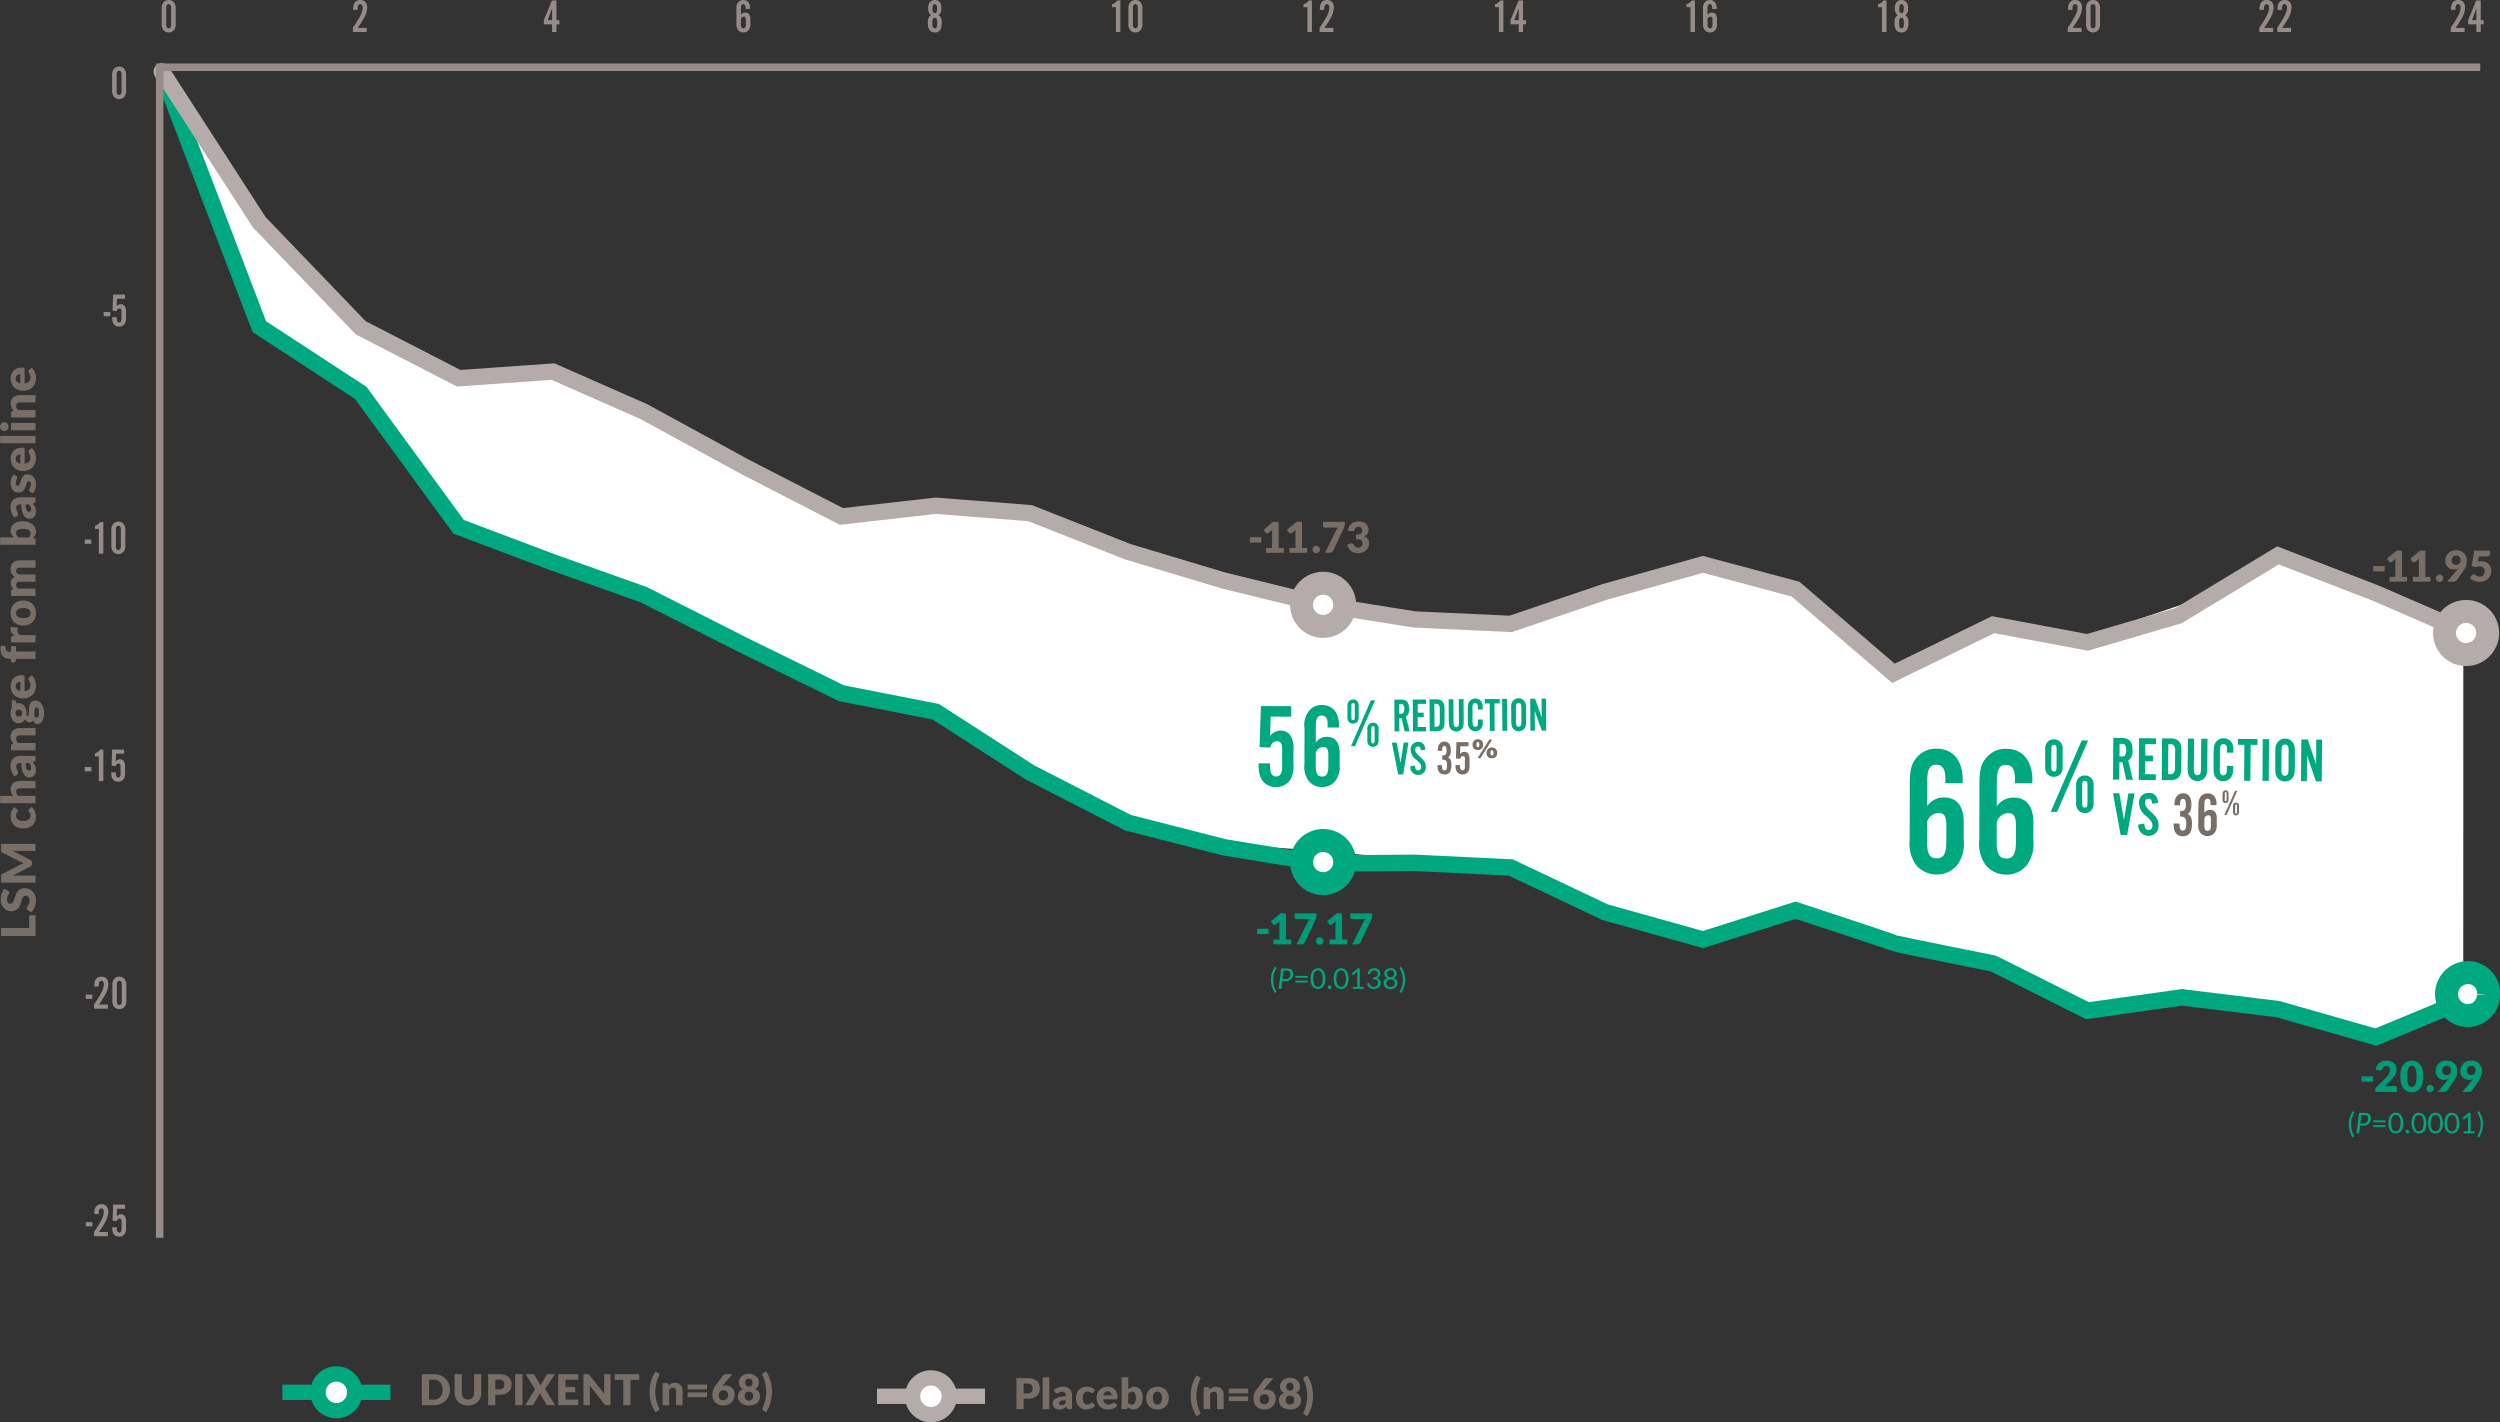 <svg xmlns="http://www.w3.org/2000/svg" width="326.676" height="185.854">
    <rect width="100%" height="100%" fill="#333333" stroke="none"/>
    <g data-name="Group 7884">
        <g data-name="Group 8018" transform="translate(-7.575 -42.026)">
            <path fill="#978b87"
                d="M22.226 53.761a1.29 1.29 0 0 0 .191.849.876.876 0 0 0 .723.362.881.881 0 0 0 .72-.362 1.29 1.29 0 0 0 .192-.853v-1.82a1.29 1.29 0 0 0-.192-.852.873.873 0 0 0-.717-.358.876.876 0 0 0-.723.358 1.29 1.29 0 0 0-.192.853Zm1.234.006a1.313 1.313 0 0 1-.043.482.286.286 0 0 1-.278.179.289.289 0 0 1-.279-.179 1.313 1.313 0 0 1-.043-.482v-1.836a1.313 1.313 0 0 1 .043-.482.289.289 0 0 1 .28-.179.286.286 0 0 1 .278.179 1.313 1.313 0 0 1 .043.482Z"
                data-name="Path 10413" />
            <path fill="#978b87"
                d="M18.78 172.545h.865v-.556h-.865Zm1.088 1.285h1.8v-.544h-1.17c.433-.63.513-.766.68-1.051a3.256 3.256 0 0 0 .556-1.582c0-.624-.34-1.007-.89-1.007-.612 0-.946.408-.946 1.149 0 .019 0 .08.006.142h.576a1.092 1.092 0 0 1-.006-.117c0-.433.111-.63.358-.63.2 0 .309.155.309.445 0 .6-.3 1.211-1.273 2.633Zm2.391-1.149a1.29 1.29 0 0 0 .192.849.876.876 0 0 0 .723.358.881.881 0 0 0 .717-.358 1.29 1.29 0 0 0 .189-.849v-1.824a1.29 1.29 0 0 0-.192-.853.873.873 0 0 0-.717-.358.876.876 0 0 0-.723.358 1.29 1.29 0 0 0-.192.853Zm1.236.006a1.313 1.313 0 0 1-.043.482.286.286 0 0 1-.278.179.289.289 0 0 1-.284-.179 1.313 1.313 0 0 1-.043-.482v-1.836a1.313 1.313 0 0 1 .043-.482.289.289 0 0 1 .284-.179.286.286 0 0 1 .278.179 1.313 1.313 0 0 1 .043.482Z"
                data-name="Path 10412" />
            <path fill="#796e65"
                d="M11.386 161.621h.834v2.713h-4.5v-1.044h3.666Zm-2.753-3.2a.392.392 0 0 1 .111.1.218.218 0 0 1 .037.131.321.321 0 0 1-.045.153l-.1.185a1.539 1.539 0 0 0-.1.236.946.946 0 0 0-.045.3.652.652 0 0 0 .129.434.426.426 0 0 0 .338.144.312.312 0 0 0 .226-.087.746.746 0 0 0 .155-.227 2.434 2.434 0 0 0 .119-.321q.054-.181.121-.369a3.3 3.3 0 0 1 .156-.369 1.231 1.231 0 0 1 .229-.321 1.067 1.067 0 0 1 .338-.227 1.2 1.2 0 0 1 .48-.087 1.566 1.566 0 0 1 .584.108 1.367 1.367 0 0 1 .474.314 1.456 1.456 0 0 1 .318.507 1.9 1.9 0 0 1 .116.684 2.194 2.194 0 0 1-.048.428 2.542 2.542 0 0 1-.122.422 2.446 2.446 0 0 1-.184.382 1.628 1.628 0 0 1-.241.312l-.488-.309a.309.309 0 0 1-.088-.1.254.254 0 0 1-.036-.131.352.352 0 0 1 .059-.187l.13-.213a1.735 1.735 0 0 0 .13-.273 1.025 1.025 0 0 0 .059-.365.694.694 0 0 0-.125-.439.476.476 0 0 0-.4-.158.375.375 0 0 0-.256.087.668.668 0 0 0-.164.227 2.093 2.093 0 0 0-.114.32q-.049.179-.11.368a2.69 2.69 0 0 1-.148.368 1.16 1.16 0 0 1-.233.322 1.084 1.084 0 0 1-.358.227 1.423 1.423 0 0 1-.53.087 1.257 1.257 0 0 1-.494-.1 1.276 1.276 0 0 1-.43-.3 1.474 1.474 0 0 1-.3-.485 1.792 1.792 0 0 1-.113-.658 2.468 2.468 0 0 1 .032-.4 2.12 2.12 0 0 1 .1-.372 2.045 2.045 0 0 1 .151-.329 1.517 1.517 0 0 1 .2-.273Zm-.913-6.125h4.5v.921H9.436q-.105 0-.216-.022l2.314 1.2a.393.393 0 0 1 .164.15.414.414 0 0 1 .056.215v.137a.414.414 0 0 1-.056.215.393.393 0 0 1-.164.15l-2.314 1.196q.111-.009.218-.015t.2-.006h2.582v.92h-4.5v-.919a.3.3 0 0 1 .019-.091.207.207 0 0 1 .048-.073.378.378 0 0 1 .091-.063l2.284-1.156q.117-.062.244-.119t.26-.11q-.136-.053-.266-.11t-.247-.122l-2.274-1.156a.378.378 0 0 1-.091-.063.207.207 0 0 1-.048-.073.3.3 0 0 1-.019-.091v-.119Zm2.058-4.542a.53.53 0 0 1 .083.083.184.184 0 0 1 .031.114.246.246 0 0 1-.034.128l-.076.128a.973.973 0 0 0-.076.167.718.718 0 0 0-.034.238.667.667 0 0 0 .065.3.564.564 0 0 0 .185.212.847.847 0 0 0 .3.124 1.763 1.763 0 0 0 .394.04 1.2 1.2 0 0 0 .708-.178.57.57 0 0 0 .247-.49.685.685 0 0 0-.051-.259.8.8 0 0 0-.093-.165l-.091-.126a.231.231 0 0 1-.043-.144.2.2 0 0 1 .083-.173l.343-.278a1.513 1.513 0 0 1 .277.312 1.566 1.566 0 0 1 .167.335 1.73 1.73 0 0 1 .083.348 2.537 2.537 0 0 1 .023.337 1.445 1.445 0 0 1-.111.561 1.374 1.374 0 0 1-.323.47 1.547 1.547 0 0 1-.521.321 1.95 1.95 0 0 1-.7.119 1.979 1.979 0 0 1-.647-.1 1.47 1.47 0 0 1-.522-.306 1.422 1.422 0 0 1-.348-.5 1.754 1.754 0 0 1-.127-.691 1.684 1.684 0 0 1 .121-.661 1.587 1.587 0 0 1 .352-.513Zm-.479-1.733a1.558 1.558 0 0 1-.239-.375 1.171 1.171 0 0 1-.091-.484 1.122 1.122 0 0 1 .091-.465.965.965 0 0 1 .253-.341 1.094 1.094 0 0 1 .386-.21 1.6 1.6 0 0 1 .487-.071h2.034v.958h-2.036a.56.56 0 0 0-.366.108.388.388 0 0 0-.131.318.669.669 0 0 0 .066.3 1.187 1.187 0 0 0 .181.267h2.286v.958H7.594v-.958Zm1.621-4.281a3.18 3.18 0 0 0 .049.473 1.148 1.148 0 0 0 .093.294.355.355 0 0 0 .127.15.3.3 0 0 0 .155.042.268.268 0 0 0 .23-.09.437.437 0 0 0 .066-.263.76.76 0 0 0-.065-.324.988.988 0 0 0-.21-.281Zm-1.459 1.724a1.948 1.948 0 0 1-.382-.644 2.259 2.259 0 0 1-.125-.759 1.387 1.387 0 0 1 .094-.524 1.127 1.127 0 0 1 .263-.4 1.148 1.148 0 0 1 .4-.249 1.438 1.438 0 0 1 .509-.081h2v.439a.449.449 0 0 1-.037.205.283.283 0 0 1-.155.119l-.176.068q.1.121.179.232a1.469 1.469 0 0 1 .131.23 1.137 1.137 0 0 1 .08.253 1.559 1.559 0 0 1 .026.3 1.307 1.307 0 0 1-.057.4.832.832 0 0 1-.168.3.74.74 0 0 1-.277.193 1 1 0 0 1-.382.068.8.8 0 0 1-.351-.087.866.866 0 0 1-.324-.3 1.9 1.9 0 0 1-.246-.575 3.856 3.856 0 0 1-.111-.912h-.132a.587.587 0 0 0-.406.116.426.426 0 0 0-.125.329.873.873 0 0 0 .037.278 1.25 1.25 0 0 0 .083.193q.046.085.083.165a.454.454 0 0 1 .037.192.276.276 0 0 1-.049.167.43.43 0 0 1-.117.111Zm-.1-4.277a2.327 2.327 0 0 1-.161-.192 1.122 1.122 0 0 1-.125-.212 1.256 1.256 0 0 1-.08-.244 1.31 1.31 0 0 1-.029-.286 1.122 1.122 0 0 1 .091-.465.965.965 0 0 1 .253-.341 1.094 1.094 0 0 1 .386-.21 1.6 1.6 0 0 1 .487-.071h2.037v.958h-2.036a.56.56 0 0 0-.366.108.388.388 0 0 0-.131.318.669.669 0 0 0 .066.3 1.187 1.187 0 0 0 .181.267h2.286v.953h-3.2v-.593a.225.225 0 0 1 .161-.235Zm1.088-3.983a.442.442 0 0 0-.119-.345.443.443 0 0 0-.307-.107.424.424 0 0 0-.303.108.46.46 0 0 0-.111.345.46.46 0 0 0 .111.345.424.424 0 0 0 .306.107.525.525 0 0 0 .17-.026.353.353 0 0 0 .134-.082.384.384 0 0 0 .09-.141.567.567 0 0 0 .029-.203Zm1.888-.741a.172.172 0 0 0-.165.1.849.849 0 0 0-.073.266 3.412 3.412 0 0 0-.026.366q0 .2-.023.4a.629.629 0 0 0 .138.147.277.277 0 0 0 .171.057.261.261 0 0 0 .124-.029.242.242 0 0 0 .1-.1.688.688 0 0 0 .063-.2 1.788 1.788 0 0 0 .023-.317 1.916 1.916 0 0 0-.025-.34.72.72 0 0 0-.068-.212.256.256 0 0 0-.1-.11.284.284 0 0 0-.139-.028Zm-3.223-.946h.349a.175.175 0 0 1 .127.045.307.307 0 0 1 .071.153l.053.232a1.233 1.233 0 0 1 .139-.029.985.985 0 0 1 .148-.011.918.918 0 0 1 .433.1.984.984 0 0 1 .326.275 1.283 1.283 0 0 1 .207.413 1.738 1.738 0 0 1 .073.51v.145a1.221 1.221 0 0 1-.017.139.18.18 0 0 0 .145.105.121.121 0 0 0 .116-.087.827.827 0 0 0 .049-.229q.014-.142.019-.323t.022-.369a2.9 2.9 0 0 1 .057-.369 1.012 1.012 0 0 1 .13-.323.68.68 0 0 1 .239-.229.755.755 0 0 1 .382-.087.926.926 0 0 1 .423.105 1.105 1.105 0 0 1 .368.309 1.614 1.614 0 0 1 .258.5 2.179 2.179 0 0 1 .1.68 2.61 2.61 0 0 1-.071.65 1.575 1.575 0 0 1-.187.454.788.788 0 0 1-.267.267.627.627 0 0 1-.315.087.522.522 0 0 1-.355-.124.862.862 0 0 1-.229-.346.542.542 0 0 1-.187.188.544.544 0 0 1-.287.068.5.5 0 0 1-.15-.025.549.549 0 0 1-.154-.079.794.794 0 0 1-.144-.134.87.87 0 0 1-.121-.192 1.064 1.064 0 0 1-.351.4.9.9 0 0 1-.508.145.915.915 0 0 1-.434-.1.981.981 0 0 1-.328-.28 1.316 1.316 0 0 1-.207-.419 1.8 1.8 0 0 1-.073-.522 1.622 1.622 0 0 1 .154-.723Zm1.119-2.395a.845.845 0 0 0-.222.029.539.539 0 0 0-.193.1.487.487 0 0 0-.138.175.6.6 0 0 0-.053.263.573.573 0 0 0 .156.426.813.813 0 0 0 .45.2Zm.556 1.205a.9.9 0 0 0 .582-.244.726.726 0 0 0 .181-.51.913.913 0 0 0-.04-.287 1.45 1.45 0 0 0-.092-.216l-.09-.173a.359.359 0 0 1-.04-.165.2.2 0 0 1 .083-.173l.343-.278a1.424 1.424 0 0 1 .277.32 1.662 1.662 0 0 1 .167.352 1.909 1.909 0 0 1 .083.362 2.713 2.713 0 0 1 .023.345 1.8 1.8 0 0 1-.11.632 1.452 1.452 0 0 1-.326.516 1.538 1.538 0 0 1-.538.349 2.009 2.009 0 0 1-.748.128 1.692 1.692 0 0 1-.609-.11 1.5 1.5 0 0 1-.5-.315 1.5 1.5 0 0 1-.343-.5 1.642 1.642 0 0 1-.127-.66 1.65 1.65 0 0 1 .1-.582 1.266 1.266 0 0 1 .287-.454 1.312 1.312 0 0 1 .462-.3 1.7 1.7 0 0 1 .62-.107 1.352 1.352 0 0 1 .176.009.279.279 0 0 1 .108.034.129.129 0 0 1 .056.066.311.311 0 0 1 .015.107Zm1.431-4.207H9.674l-.043.21a.434.434 0 0 1-.077.175.185.185 0 0 1-.155.066H9.02v-.451h-.18a1.342 1.342 0 0 1-.5-.088 1.053 1.053 0 0 1-.38-.253 1.141 1.141 0 0 1-.244-.4 1.576 1.576 0 0 1-.087-.541 1.558 1.558 0 0 1 .014-.216 1.532 1.532 0 0 1 .045-.207l.467.019a.164.164 0 0 1 .082.025.165.165 0 0 1 .053.057.282.282 0 0 1 .029.076.356.356 0 0 1 .009.08.933.933 0 0 0 .025.226.361.361 0 0 0 .088.165.4.4 0 0 0 .167.1.85.85 0 0 0 .261.034h.151v-.751h.655v.72h2.545Zm-2.71-3.044a1.347 1.347 0 0 1-.408-.341.708.708 0 0 1-.148-.443.572.572 0 0 1 .1-.352l.7.062a.148.148 0 0 1 .093.051.168.168 0 0 1 .025.1v.065l-.008.083-.009.088a.8.8 0 0 0 0 .082.486.486 0 0 0 .111.335.875.875 0 0 0 .309.212h1.945v.952h-3.2v-.569a.485.485 0 0 1 .012-.119.209.209 0 0 1 .039-.08.165.165 0 0 1 .07-.049.627.627 0 0 1 .105-.029Zm-.544-2.945a1.851 1.851 0 0 1 .114-.664 1.457 1.457 0 0 1 .328-.514 1.475 1.475 0 0 1 .518-.334 1.867 1.867 0 0 1 .684-.119 1.9 1.9 0 0 1 .691.119 1.486 1.486 0 0 1 .522.334 1.464 1.464 0 0 1 .331.514 1.829 1.829 0 0 1 .116.664 1.85 1.85 0 0 1-.116.669 1.493 1.493 0 0 1-.334.519 1.464 1.464 0 0 1-.522.337 1.9 1.9 0 0 1-.688.114 1.867 1.867 0 0 1-.684-.119 1.454 1.454 0 0 1-.518-.337 1.486 1.486 0 0 1-.328-.519 1.872 1.872 0 0 1-.114-.664Zm2.593 0a.544.544 0 0 0-.233-.487 1.29 1.29 0 0 0-.709-.156 1.282 1.282 0 0 0-.708.156.545.545 0 0 0-.232.487.559.559 0 0 0 .232.5 1.272 1.272 0 0 0 .708.158 1.28 1.28 0 0 0 .709-.158.557.557 0 0 0 .233-.5Zm.661-2.237h-3.2v-.593a.225.225 0 0 1 .161-.235l.173-.053a1.777 1.777 0 0 1-.153-.167 1.073 1.073 0 0 1-.121-.187 1.04 1.04 0 0 1-.08-.216 1.037 1.037 0 0 1-.029-.255.752.752 0 0 1 .15-.48.934.934 0 0 1 .4-.289.947.947 0 0 1-.253-.2 1.054 1.054 0 0 1-.17-.25 1.216 1.216 0 0 1-.1-.284 1.473 1.473 0 0 1-.031-.3 1.355 1.355 0 0 1 .082-.488.93.93 0 0 1 .238-.357 1.027 1.027 0 0 1 .383-.218 1.654 1.654 0 0 1 .514-.074h2.036v.958h-2.036q-.5 0-.5.426a.438.438 0 0 0 .128.323.5.5 0 0 0 .369.128h2.039v.958h-2.036a.548.548 0 0 0-.386.108.424.424 0 0 0-.111.318.536.536 0 0 0 .059.246.893.893 0 0 0 .158.218h2.316Zm-.871-7.645a.634.634 0 0 0 .167-.235.7.7 0 0 0 .049-.256.608.608 0 0 0-.051-.25.479.479 0 0 0-.167-.2.9.9 0 0 0-.306-.128 2.01 2.01 0 0 0-.468-.046 2.017 2.017 0 0 0-.409.036.807.807 0 0 0-.275.105.413.413 0 0 0-.155.173.557.557 0 0 0-.048.236.587.587 0 0 0 .077.306 1.055 1.055 0 0 0 .226.256Zm-1.993 0a1.593 1.593 0 0 1-.283-.406 1.119 1.119 0 0 1-.107-.493 1.09 1.09 0 0 1 .111-.494 1.088 1.088 0 0 1 .317-.38 1.5 1.5 0 0 1 .5-.243 2.308 2.308 0 0 1 .649-.085 2.378 2.378 0 0 1 .708.1 1.653 1.653 0 0 1 .545.28 1.275 1.275 0 0 1 .352.431 1.219 1.219 0 0 1 .125.553 1.1 1.1 0 0 1-.031.258.9.9 0 0 1-.079.21.869.869 0 0 1-.122.175 1.972 1.972 0 0 1-.155.153l.161.034a.219.219 0 0 1 .136.08.264.264 0 0 1 .037.148v.637H7.594v-.958Zm1.564-4.307a3.18 3.18 0 0 0 .049.473 1.148 1.148 0 0 0 .093.294.355.355 0 0 0 .127.15.3.3 0 0 0 .155.042.268.268 0 0 0 .23-.09.437.437 0 0 0 .066-.263.76.76 0 0 0-.065-.324.988.988 0 0 0-.21-.281Zm-1.459 1.728a1.948 1.948 0 0 1-.382-.644 2.259 2.259 0 0 1-.125-.759 1.387 1.387 0 0 1 .094-.524 1.127 1.127 0 0 1 .263-.4 1.148 1.148 0 0 1 .4-.249 1.438 1.438 0 0 1 .509-.085h2v.439a.449.449 0 0 1-.037.205.283.283 0 0 1-.155.117l-.176.068q.1.121.179.232a1.469 1.469 0 0 1 .131.23 1.137 1.137 0 0 1 .08.253 1.559 1.559 0 0 1 .026.3 1.307 1.307 0 0 1-.057.4.832.832 0 0 1-.168.3.741.741 0 0 1-.277.193 1 1 0 0 1-.382.068.8.8 0 0 1-.351-.087.866.866 0 0 1-.324-.3 1.9 1.9 0 0 1-.246-.575 3.856 3.856 0 0 1-.111-.912h-.132a.587.587 0 0 0-.406.116.426.426 0 0 0-.125.329.873.873 0 0 0 .037.278 1.25 1.25 0 0 0 .083.193q.046.085.083.165a.454.454 0 0 1 .037.192.276.276 0 0 1-.049.167.43.43 0 0 1-.117.111Zm.256-5.429a.248.248 0 0 1 .083.079.207.207 0 0 1 .025.107.341.341 0 0 1-.029.136l-.063.147a1.6 1.6 0 0 0-.063.178.793.793 0 0 0-.029.226.477.477 0 0 0 .07.28.224.224 0 0 0 .193.1.194.194 0 0 0 .148-.063.581.581 0 0 0 .1-.168 2.323 2.323 0 0 0 .085-.238q.04-.133.09-.272a2.421 2.421 0 0 1 .116-.272 1.017 1.017 0 0 1 .164-.238.731.731 0 0 1 .236-.168.8.8 0 0 1 .334-.063 1.1 1.1 0 0 1 .439.087.932.932 0 0 1 .346.258 1.22 1.22 0 0 1 .227.413 1.907 1.907 0 0 1 .08.579 1.763 1.763 0 0 1-.031.328 2.269 2.269 0 0 1-.083.317 1.725 1.725 0 0 1-.125.283 1.226 1.226 0 0 1-.156.222l-.354-.223a.285.285 0 0 1-.1-.094.274.274 0 0 1-.036-.147.3.3 0 0 1 .037-.15l.08-.144a1.2 1.2 0 0 0 .08-.181.784.784 0 0 0 .039-.26.663.663 0 0 0-.023-.188.332.332 0 0 0-.063-.124.253.253 0 0 0-.09-.068.252.252 0 0 0-.1-.022.208.208 0 0 0-.158.065.565.565 0 0 0-.107.17 2.072 2.072 0 0 0-.083.239q-.039.134-.088.273a2.2 2.2 0 0 1-.119.273.941.941 0 0 1-.176.239.818.818 0 0 1-.261.17.964.964 0 0 1-.374.065.974.974 0 0 1-.388-.079.9.9 0 0 1-.323-.236 1.161 1.161 0 0 1-.221-.4 1.71 1.71 0 0 1-.082-.556 1.788 1.788 0 0 1 .031-.335 1.713 1.713 0 0 1 .087-.3 1.458 1.458 0 0 1 .131-.26 1.247 1.247 0 0 1 .165-.207Zm.516-2.834a.845.845 0 0 0-.222.029.539.539 0 0 0-.193.1.487.487 0 0 0-.138.175.6.6 0 0 0-.053.263.573.573 0 0 0 .156.426.813.813 0 0 0 .45.2Zm.556 1.205a.9.9 0 0 0 .582-.244.726.726 0 0 0 .181-.51.913.913 0 0 0-.04-.287 1.45 1.45 0 0 0-.09-.215l-.09-.173a.359.359 0 0 1-.04-.165.2.2 0 0 1 .083-.173l.343-.278a1.424 1.424 0 0 1 .277.32 1.662 1.662 0 0 1 .167.352 1.909 1.909 0 0 1 .083.362 2.713 2.713 0 0 1 .023.345 1.8 1.8 0 0 1-.108.624 1.452 1.452 0 0 1-.326.516 1.538 1.538 0 0 1-.538.349 2.009 2.009 0 0 1-.748.128 1.692 1.692 0 0 1-.609-.11 1.5 1.5 0 0 1-.5-.315 1.5 1.5 0 0 1-.343-.5 1.642 1.642 0 0 1-.127-.66 1.65 1.65 0 0 1 .1-.582 1.266 1.266 0 0 1 .287-.454 1.312 1.312 0 0 1 .462-.3 1.7 1.7 0 0 1 .62-.107 1.352 1.352 0 0 1 .176.009.279.279 0 0 1 .108.034.129.129 0 0 1 .056.066.311.311 0 0 1 .015.107Zm-3.2-3.625h4.631v.958H7.594Zm1.431-1.693h3.2v.958h-3.2Zm-.878-.1a.506.506 0 0 1 .215.046.565.565 0 0 1 .176.127.62.62 0 0 1 .121.187.58.58 0 0 1 .045.227.539.539 0 0 1-.045.219.617.617 0 0 1-.121.181.556.556 0 0 1-.176.124.521.521 0 0 1-.215.045.539.539 0 0 1-.219-.045.569.569 0 0 1-.179-.124.579.579 0 0 1-.121-.181.556.556 0 0 1-.043-.219.6.6 0 0 1 .043-.227.583.583 0 0 1 .121-.187.578.578 0 0 1 .179-.127.524.524 0 0 1 .215-.045Zm1.224-1.517a2.326 2.326 0 0 1-.161-.192 1.122 1.122 0 0 1-.125-.212 1.256 1.256 0 0 1-.08-.244 1.31 1.31 0 0 1-.029-.286 1.122 1.122 0 0 1 .091-.465.965.965 0 0 1 .253-.341 1.094 1.094 0 0 1 .386-.21 1.6 1.6 0 0 1 .487-.071h2.032v.958h-2.036a.56.56 0 0 0-.366.108.388.388 0 0 0-.131.318.669.669 0 0 0 .066.3 1.188 1.188 0 0 0 .181.267h2.286v.958h-3.2v-.595a.225.225 0 0 1 .161-.235Zm.871-4.756a.846.846 0 0 0-.222.029.539.539 0 0 0-.193.1.487.487 0 0 0-.138.175.6.6 0 0 0-.053.263.573.573 0 0 0 .156.426.813.813 0 0 0 .45.2Zm.556 1.205a.9.9 0 0 0 .582-.244.726.726 0 0 0 .181-.51.913.913 0 0 0-.04-.287 1.45 1.45 0 0 0-.096-.215l-.09-.173a.359.359 0 0 1-.04-.165.2.2 0 0 1 .083-.173l.343-.278a1.424 1.424 0 0 1 .277.32 1.662 1.662 0 0 1 .167.352 1.91 1.91 0 0 1 .083.362 2.713 2.713 0 0 1 .023.345 1.8 1.8 0 0 1-.11.632 1.452 1.452 0 0 1-.326.516 1.538 1.538 0 0 1-.538.349 2.009 2.009 0 0 1-.748.128 1.692 1.692 0 0 1-.609-.11 1.5 1.5 0 0 1-.5-.315 1.5 1.5 0 0 1-.343-.5 1.642 1.642 0 0 1-.127-.66 1.65 1.65 0 0 1 .1-.582 1.266 1.266 0 0 1 .287-.454 1.312 1.312 0 0 1 .462-.3 1.7 1.7 0 0 1 .62-.107 1.352 1.352 0 0 1 .176.009.279.279 0 0 1 .108.034.129.129 0 0 1 .056.066.311.311 0 0 1 .015.107Z"
                data-name="Path 10411" />
            <path fill="#978b87" d="M79.717 46.21h.569v-1.007h.383v-.544h-.383v-2.571h-.593l-1.051 2.565v.55h1.075Zm-.574-1.551.574-1.549v1.545Z" data-name="Path 10410" />
            <path fill="#978b87"
                d="M53.692 46.21h1.8v-.544h-1.169c.433-.63.513-.766.68-1.051a3.256 3.256 0 0 0 .556-1.582c0-.624-.34-1.007-.89-1.007-.612 0-.946.408-.946 1.149 0 .019 0 .08.006.142h.575a1.092 1.092 0 0 1-.006-.117c0-.433.111-.63.358-.63.2 0 .309.155.309.445 0 .6-.3 1.211-1.273 2.633Z"
                data-name="Path 10409" />
            <path fill="#978b87"
                d="M103.802 45.098a1.23 1.23 0 0 0 .216.852.893.893 0 0 0 .7.321.89.89 0 0 0 .691-.321 1.22 1.22 0 0 0 .221-.852v-.569c0-.569-.229-.859-.674-.859a.674.674 0 0 0-.562.3v-.84c0-.4.087-.556.309-.556s.3.148.3.482a1.318 1.318 0 0 1-.006.136h.587a.807.807 0 0 0 .006-.105c0-.661-.334-1.057-.89-1.057a.838.838 0 0 0-.651.28 1.17 1.17 0 0 0-.247.915Zm1.236.08c0 .4-.093.55-.321.55s-.328-.155-.328-.544v-.686a.42.42 0 0 1 .383-.3c.2 0 .266.117.266.433Z"
                data-name="Path 10408" />
            <g data-name="Group 8015">
                <path fill="#796e65"
                    d="M141.821 224.097a.689.689 0 0 0 .528-.175.7.7 0 0 0 .161-.489.732.732 0 0 0-.042-.253.515.515 0 0 0-.126-.2.569.569 0 0 0-.214-.12.947.947 0 0 0-.307-.044h-.489v1.284Zm0-1.988a2.356 2.356 0 0 1 .735.1 1.411 1.411 0 0 1 .506.279 1.089 1.089 0 0 1 .293.42 1.423 1.423 0 0 1 .095.523 1.537 1.537 0 0 1-.1.556 1.116 1.116 0 0 1-.3.434 1.4 1.4 0 0 1-.507.282 2.326 2.326 0 0 1-.727.1h-.484v1.357h-.94v-4.05Zm2.869-.111v4.162h-.862v-4.162Zm2.127 2.989a2.861 2.861 0 0 0-.425.044 1.033 1.033 0 0 0-.264.083.32.32 0 0 0-.135.114.27.27 0 0 0-.038.139.242.242 0 0 0 .081.207.393.393 0 0 0 .236.06.684.684 0 0 0 .292-.058.889.889 0 0 0 .253-.189Zm-1.552-1.31a1.752 1.752 0 0 1 .58-.343 2.032 2.032 0 0 1 .682-.113 1.248 1.248 0 0 1 .473.085 1.014 1.014 0 0 1 .356.236 1.033 1.033 0 0 1 .224.36 1.294 1.294 0 0 1 .078.456v1.802h-.397a.4.4 0 0 1-.185-.033.255.255 0 0 1-.1-.139l-.065-.159q-.111.092-.211.161a1.321 1.321 0 0 1-.2.119 1.023 1.023 0 0 1-.228.072 1.4 1.4 0 0 1-.272.023 1.176 1.176 0 0 1-.359-.051.748.748 0 0 1-.274-.152.666.666 0 0 1-.174-.249.9.9 0 0 1-.061-.343.717.717 0 0 1 .078-.316.779.779 0 0 1 .27-.292 1.714 1.714 0 0 1 .52-.22 3.47 3.47 0 0 1 .82-.1v-.121a.529.529 0 0 0-.1-.366.383.383 0 0 0-.3-.113.785.785 0 0 0-.25.033 1.125 1.125 0 0 0-.174.075q-.076.042-.149.075a.409.409 0 0 1-.172.033.248.248 0 0 1-.15-.044.387.387 0 0 1-.1-.106Zm5.171.284a.477.477 0 0 1-.075.075.166.166 0 0 1-.1.028.221.221 0 0 1-.115-.031l-.115-.068a.875.875 0 0 0-.15-.068.646.646 0 0 0-.214-.031.6.6 0 0 0-.274.058.507.507 0 0 0-.19.167.762.762 0 0 0-.111.265 1.586 1.586 0 0 0-.036.354 1.08 1.08 0 0 0 .16.637.513.513 0 0 0 .441.222.616.616 0 0 0 .233-.036.72.72 0 0 0 .149-.083l.112-.09a.208.208 0 0 1 .129-.039.178.178 0 0 1 .156.075l.25.309a1.361 1.361 0 0 1-.281.249 1.408 1.408 0 0 1-.3.15 1.557 1.557 0 0 1-.31.075 2.282 2.282 0 0 1-.3.021 1.3 1.3 0 0 1-.5-.1 1.236 1.236 0 0 1-.423-.291 1.391 1.391 0 0 1-.289-.468 1.755 1.755 0 0 1-.107-.634 1.78 1.78 0 0 1 .093-.582 1.322 1.322 0 0 1 .275-.47 1.28 1.28 0 0 1 .45-.313 1.578 1.578 0 0 1 .621-.114 1.515 1.515 0 0 1 .595.108 1.428 1.428 0 0 1 .461.317Zm2.385.411a.761.761 0 0 0-.026-.2.485.485 0 0 0-.086-.174.438.438 0 0 0-.157-.124.537.537 0 0 0-.236-.047.516.516 0 0 0-.384.14.731.731 0 0 0-.183.4Zm-1.084.5a.813.813 0 0 0 .22.524.653.653 0 0 0 .459.163.821.821 0 0 0 .259-.036 1.3 1.3 0 0 0 .193-.081l.155-.082a.323.323 0 0 1 .149-.036.178.178 0 0 1 .156.075l.25.309a1.281 1.281 0 0 1-.288.252 1.5 1.5 0 0 1-.317.15 1.718 1.718 0 0 1-.325.075 2.441 2.441 0 0 1-.31.021 1.618 1.618 0 0 1-.569-.1 1.306 1.306 0 0 1-.469-.293 1.384 1.384 0 0 1-.314-.484 1.807 1.807 0 0 1-.115-.673 1.523 1.523 0 0 1 .1-.548 1.349 1.349 0 0 1 .284-.453 1.35 1.35 0 0 1 .448-.309 1.477 1.477 0 0 1 .594-.114 1.484 1.484 0 0 1 .524.089 1.139 1.139 0 0 1 .409.259 1.18 1.18 0 0 1 .267.416 1.525 1.525 0 0 1 .1.557 1.216 1.216 0 0 1-.008.158.251.251 0 0 1-.031.1.116.116 0 0 1-.06.05.28.28 0 0 1-.1.014Zm3.263.504a.571.571 0 0 0 .211.15.63.63 0 0 0 .231.044.547.547 0 0 0 .225-.046.431.431 0 0 0 .177-.15.807.807 0 0 0 .115-.275 1.809 1.809 0 0 0 .041-.421 1.815 1.815 0 0 0-.032-.368.726.726 0 0 0-.095-.247.372.372 0 0 0-.156-.139.5.5 0 0 0-.217-.044.528.528 0 0 0-.275.069.949.949 0 0 0-.231.2Zm0-1.793a1.433 1.433 0 0 1 .366-.254 1.007 1.007 0 0 1 .443-.1.981.981 0 0 1 .445.1.979.979 0 0 1 .342.285 1.346 1.346 0 0 1 .218.446 2.076 2.076 0 0 1 .076.584 2.14 2.14 0 0 1-.089.637 1.487 1.487 0 0 1-.252.491 1.148 1.148 0 0 1-.388.317 1.1 1.1 0 0 1-.5.113.991.991 0 0 1-.234-.025.806.806 0 0 1-.189-.071.782.782 0 0 1-.157-.11 1.774 1.774 0 0 1-.136-.136l-.031.145a.2.2 0 0 1-.072.122.237.237 0 0 1-.133.033h-.573v-4.162H155Zm3.828-.35a1.665 1.665 0 0 1 .6.1 1.311 1.311 0 0 1 .463.295 1.327 1.327 0 0 1 .3.466 1.68 1.68 0 0 1 .107.616 1.71 1.71 0 0 1-.107.621 1.337 1.337 0 0 1-.3.47 1.317 1.317 0 0 1-.463.3 1.645 1.645 0 0 1-.6.1 1.664 1.664 0 0 1-.6-.1 1.343 1.343 0 0 1-.467-.3 1.317 1.317 0 0 1-.3-.47 1.71 1.71 0 0 1-.107-.621 1.68 1.68 0 0 1 .107-.616 1.308 1.308 0 0 1 .3-.466 1.337 1.337 0 0 1 .467-.295 1.685 1.685 0 0 1 .598-.1Zm0 2.332a.489.489 0 0 0 .438-.21 1.161 1.161 0 0 0 .14-.638 1.153 1.153 0 0 0-.14-.637.491.491 0 0 0-.438-.208.5.5 0 0 0-.448.208 1.144 1.144 0 0 0-.142.637 1.152 1.152 0 0 0 .142.638.5.5 0 0 0 .446.21Zm5.083-1.145a4.839 4.839 0 0 0 .032.553 4.9 4.9 0 0 0 .095.548 5.461 5.461 0 0 0 .15.527 4.215 4.215 0 0 0 .2.491.33.33 0 0 1 .043.121.189.189 0 0 1-.01.09.184.184 0 0 1-.044.067.393.393 0 0 1-.065.05l-.384.222a4.627 4.627 0 0 1-.348-.637 4.578 4.578 0 0 1-.236-.655 4.755 4.755 0 0 1-.135-.677 5.643 5.643 0 0 1-.043-.7 5.643 5.643 0 0 1 .043-.7 4.755 4.755 0 0 1 .135-.677 4.578 4.578 0 0 1 .236-.655 4.767 4.767 0 0 1 .347-.637l.384.222a.393.393 0 0 1 .065.05.184.184 0 0 1 .044.067.189.189 0 0 1 .01.09.33.33 0 0 1-.042.118 4.215 4.215 0 0 0-.2.491 5.414 5.414 0 0 0-.15.528 4.96 4.96 0 0 0-.095.549 4.839 4.839 0 0 0-.032.554Zm1.743-.831a2.094 2.094 0 0 1 .172-.145 1.009 1.009 0 0 1 .19-.113 1.13 1.13 0 0 1 .22-.072 1.179 1.179 0 0 1 .257-.026 1.009 1.009 0 0 1 .418.082.868.868 0 0 1 .307.228.984.984 0 0 1 .189.347 1.441 1.441 0 0 1 .064.438v1.832h-.861v-1.832a.5.5 0 0 0-.1-.329.349.349 0 0 0-.286-.118.6.6 0 0 0-.265.06 1.068 1.068 0 0 0-.24.163v2.056h-.862v-2.883h.534a.2.2 0 0 1 .211.145Zm2.485.906h2.53v.617h-2.53Zm0-1.02h2.53v.62h-2.53Zm4.651 2.048a.618.618 0 0 0 .249-.05.6.6 0 0 0 .2-.138.659.659 0 0 0 .132-.206.669.669 0 0 0 .049-.257.788.788 0 0 0-.046-.278.569.569 0 0 0-.129-.206.56.56 0 0 0-.2-.128.741.741 0 0 0-.263-.044.607.607 0 0 0-.239.046.535.535 0 0 0-.188.132.619.619 0 0 0-.124.206.769.769 0 0 0-.044.27.931.931 0 0 0 .036.27.552.552 0 0 0 .111.206.487.487 0 0 0 .189.132.72.72 0 0 0 .267.045Zm-.139-1.857a1.238 1.238 0 0 1 .434-.072 1.347 1.347 0 0 1 .434.072 1.108 1.108 0 0 1 .384.222 1.114 1.114 0 0 1 .274.379 1.3 1.3 0 0 1 .1.541 1.389 1.389 0 0 1-.106.538 1.339 1.339 0 0 1-.3.445 1.418 1.418 0 0 1-.466.3 1.582 1.582 0 0 1-.6.111 1.639 1.639 0 0 1-.605-.105 1.3 1.3 0 0 1-.457-.3 1.283 1.283 0 0 1-.286-.459 1.679 1.679 0 0 1-.1-.587 2.033 2.033 0 0 1 .461-1.215l.912-1.232a.518.518 0 0 1 .185-.139.629.629 0 0 1 .277-.058h.767l-1.2 1.434Zm3.481 1.888a.642.642 0 0 0 .25-.044.476.476 0 0 0 .174-.121.479.479 0 0 0 .1-.181.76.76 0 0 0 .032-.224.962.962 0 0 0-.028-.239.463.463 0 0 0-.092-.185.424.424 0 0 0-.171-.12.714.714 0 0 0-.265-.043.714.714 0 0 0-.265.043.424.424 0 0 0-.171.12.463.463 0 0 0-.092.185.962.962 0 0 0-.028.239.76.76 0 0 0 .032.224.479.479 0 0 0 .1.181.478.478 0 0 0 .172.121.64.64 0 0 0 .252.044Zm0-2.861a.516.516 0 0 0-.22.042.418.418 0 0 0-.146.11.418.418 0 0 0-.082.157.674.674 0 0 0-.025.183 1.075 1.075 0 0 0 .019.206.474.474 0 0 0 .072.178.382.382 0 0 0 .145.125.515.515 0 0 0 .236.047.515.515 0 0 0 .236-.047.382.382 0 0 0 .145-.125.474.474 0 0 0 .072-.178 1.075 1.075 0 0 0 .019-.206.674.674 0 0 0-.025-.183.418.418 0 0 0-.082-.157.415.415 0 0 0-.147-.11.518.518 0 0 0-.217-.042Zm.768 1.354a1.2 1.2 0 0 1 .31.158.867.867 0 0 1 .211.217.89.89 0 0 1 .121.268 1.2 1.2 0 0 1 .039.31 1.152 1.152 0 0 1-.1.495 1.081 1.081 0 0 1-.295.379 1.373 1.373 0 0 1-.457.243 1.91 1.91 0 0 1-.589.086 1.91 1.91 0 0 1-.589-.086 1.373 1.373 0 0 1-.457-.243 1.081 1.081 0 0 1-.295-.379 1.152 1.152 0 0 1-.1-.495 1.2 1.2 0 0 1 .039-.31.89.89 0 0 1 .121-.268.867.867 0 0 1 .211-.217 1.2 1.2 0 0 1 .31-.158.906.906 0 0 1-.411-.346 1 1 0 0 1-.136-.532.994.994 0 0 1 .1-.438 1.046 1.046 0 0 1 .272-.349 1.32 1.32 0 0 1 .395-.232 1.574 1.574 0 0 1 .527-.085 1.574 1.574 0 0 1 .527.085 1.32 1.32 0 0 1 .416.232 1.046 1.046 0 0 1 .272.349.994.994 0 0 1 .1.438 1 1 0 0 1-.136.532.906.906 0 0 1-.406.346Zm1.5.373a4.839 4.839 0 0 0-.032-.553 4.96 4.96 0 0 0-.095-.549 5.17 5.17 0 0 0-.152-.528 4.76 4.76 0 0 0-.2-.491.33.33 0 0 1-.042-.118.189.189 0 0 1 .01-.09.184.184 0 0 1 .044-.067.393.393 0 0 1 .067-.051l.384-.222a4.618 4.618 0 0 1 .582 1.293 5.258 5.258 0 0 1 .179 1.376 5.253 5.253 0 0 1-.179 1.377 4.583 4.583 0 0 1-.583 1.289l-.383-.226a.393.393 0 0 1-.065-.05.184.184 0 0 1-.045-.063.189.189 0 0 1-.01-.087.33.33 0 0 1 .042-.118 4.76 4.76 0 0 0 .2-.491 5.213 5.213 0 0 0 .152-.527 4.9 4.9 0 0 0 .095-.548 4.839 4.839 0 0 0 .031-.556Z"
                    data-name="Path 10414" />
                <g stroke="#b5aca9" stroke-miterlimit="10" stroke-width="2" data-name="Group 8014">
                    <path fill="none" d="M122.17 224.48h14.12" data-name="Line 676" />
                    <path fill="#fff" d="M131.62 224.48a2.4 2.4 0 1 0-2.4 2.4 2.4 2.4 0 0 0 2.4-2.4Z" data-name="Path 9770" />
                </g>
            </g>
            <g data-name="Group 8017">
                <path fill="#796e65"
                    d="M66.367 223.613a2.124 2.124 0 0 1-.152.81 1.9 1.9 0 0 1-.427.642 1.935 1.935 0 0 1-.663.423 2.346 2.346 0 0 1-.86.152h-1.573v-4.05h1.573a2.327 2.327 0 0 1 .86.153 1.963 1.963 0 0 1 .663.423 1.881 1.881 0 0 1 .427.641 2.116 2.116 0 0 1 .152.806Zm-.962 0a1.765 1.765 0 0 0-.078-.542 1.158 1.158 0 0 0-.224-.41.972.972 0 0 0-.357-.259 1.213 1.213 0 0 0-.481-.09h-.628v2.6h.628a1.213 1.213 0 0 0 .481-.09.972.972 0 0 0 .354-.254 1.158 1.158 0 0 0 .224-.41 1.775 1.775 0 0 0 .081-.545Zm3.32 1.285a.864.864 0 0 0 .337-.058.683.683 0 0 0 .252-.179.793.793 0 0 0 .157-.285 1.244 1.244 0 0 0 .054-.382v-2.4h.94v2.4a1.874 1.874 0 0 1-.121.684 1.534 1.534 0 0 1-.344.531 1.562 1.562 0 0 1-.548.35 1.993 1.993 0 0 1-.726.125 2 2 0 0 1-.726-.125 1.562 1.562 0 0 1-.548-.35 1.518 1.518 0 0 1-.352-.536 1.893 1.893 0 0 1-.12-.684v-2.4h.94v2.4a1.244 1.244 0 0 0 .054.382.807.807 0 0 0 .157.286.676.676 0 0 0 .256.183.864.864 0 0 0 .338.058Zm4.07-1.32a.689.689 0 0 0 .528-.175.7.7 0 0 0 .161-.489.732.732 0 0 0-.042-.253.515.515 0 0 0-.126-.2.569.569 0 0 0-.216-.121.947.947 0 0 0-.307-.044h-.489v1.284Zm0-1.988a2.356 2.356 0 0 1 .735.1 1.411 1.411 0 0 1 .506.279 1.089 1.089 0 0 1 .293.42 1.423 1.423 0 0 1 .095.523 1.537 1.537 0 0 1-.1.556 1.116 1.116 0 0 1-.3.434 1.4 1.4 0 0 1-.507.282 2.326 2.326 0 0 1-.727.1h-.489v1.356h-.94v-4.05Zm3.052 4.05H74.9v-4.05h.945Zm4.259 0h-.94a.235.235 0 0 1-.149-.044.339.339 0 0 1-.09-.106l-.812-1.418a.561.561 0 0 1-.05.106l-.756 1.312a.6.6 0 0 1-.092.1.2.2 0 0 1-.136.05H76.2l1.3-2.085-1.247-1.965h.94a.292.292 0 0 1 .135.024.21.21 0 0 1 .076.079l.806 1.365a.592.592 0 0 1 .032-.069l.04-.069.706-1.212a.286.286 0 0 1 .082-.089.194.194 0 0 1 .107-.028h.9l-1.27 1.927Zm1.362-3.328v.945h1.273v.695h-1.273v.965h1.662v.723h-2.607v-4.05h2.608v.723Zm5.888-.723v4.051h-.489a.426.426 0 0 1-.182-.035.446.446 0 0 1-.146-.121l-1.91-2.416q.011.108.015.21t0 .19v2.172h-.824v-4.05h.495a.8.8 0 0 1 .1.006.263.263 0 0 1 .075.021.25.25 0 0 1 .064.043.73.73 0 0 1 .069.075l1.927 2.432q-.014-.117-.019-.227t-.006-.207v-2.143Zm3.75.745h-1.14v3.306h-.94v-3.305h-1.14v-.745h3.219Zm2.1 1.565a4.839 4.839 0 0 0 .032.553 4.9 4.9 0 0 0 .095.548 5.461 5.461 0 0 0 .15.527 4.215 4.215 0 0 0 .2.491.33.33 0 0 1 .048.122.189.189 0 0 1-.01.09.184.184 0 0 1-.044.067.393.393 0 0 1-.065.05l-.384.222a4.627 4.627 0 0 1-.348-.637 4.578 4.578 0 0 1-.236-.655 4.755 4.755 0 0 1-.135-.677 5.643 5.643 0 0 1-.043-.7 5.643 5.643 0 0 1 .043-.7 4.755 4.755 0 0 1 .135-.677 4.578 4.578 0 0 1 .236-.655 4.767 4.767 0 0 1 .347-.637l.384.222a.393.393 0 0 1 .065.05.184.184 0 0 1 .044.067.189.189 0 0 1 .01.09.33.33 0 0 1-.042.118 4.215 4.215 0 0 0-.2.491 5.414 5.414 0 0 0-.15.528 4.96 4.96 0 0 0-.095.549 4.839 4.839 0 0 0-.032.554Zm1.743-.831a2.094 2.094 0 0 1 .172-.145 1.009 1.009 0 0 1 .19-.113 1.13 1.13 0 0 1 .22-.072 1.179 1.179 0 0 1 .257-.026 1.009 1.009 0 0 1 .418.082.868.868 0 0 1 .307.228.984.984 0 0 1 .189.347 1.441 1.441 0 0 1 .064.438v1.833h-.856v-1.832a.5.5 0 0 0-.1-.329.349.349 0 0 0-.286-.118.6.6 0 0 0-.265.06 1.068 1.068 0 0 0-.24.163v2.056h-.862v-2.883h.534a.2.2 0 0 1 .211.145Zm2.485.906h2.53v.617h-2.53Zm0-1.02h2.53v.62h-2.53Zm4.656 2.049a.618.618 0 0 0 .249-.05.6.6 0 0 0 .2-.138.659.659 0 0 0 .132-.206.669.669 0 0 0 .049-.257.788.788 0 0 0-.046-.278.569.569 0 0 0-.129-.206.56.56 0 0 0-.2-.128.741.741 0 0 0-.263-.044.608.608 0 0 0-.239.046.535.535 0 0 0-.188.132.619.619 0 0 0-.124.206.769.769 0 0 0-.044.27.931.931 0 0 0 .036.27.552.552 0 0 0 .111.206.487.487 0 0 0 .189.132.72.72 0 0 0 .267.045Zm-.139-1.857a1.238 1.238 0 0 1 .434-.072 1.347 1.347 0 0 1 .434.072 1.108 1.108 0 0 1 .384.222 1.114 1.114 0 0 1 .274.379 1.3 1.3 0 0 1 .1.541 1.389 1.389 0 0 1-.106.538 1.339 1.339 0 0 1-.3.445 1.418 1.418 0 0 1-.466.3 1.582 1.582 0 0 1-.6.111 1.639 1.639 0 0 1-.605-.105 1.3 1.3 0 0 1-.457-.3 1.283 1.283 0 0 1-.286-.459 1.679 1.679 0 0 1-.1-.587 2.033 2.033 0 0 1 .461-1.215l.912-1.232a.518.518 0 0 1 .185-.139.629.629 0 0 1 .277-.058h.767l-1.2 1.434Zm3.481 1.888a.642.642 0 0 0 .25-.044.476.476 0 0 0 .174-.121.479.479 0 0 0 .1-.181.76.76 0 0 0 .032-.224.962.962 0 0 0-.028-.239.463.463 0 0 0-.092-.185.424.424 0 0 0-.171-.12.714.714 0 0 0-.265-.043.714.714 0 0 0-.265.043.424.424 0 0 0-.171.12.463.463 0 0 0-.092.185.962.962 0 0 0-.028.239.76.76 0 0 0 .032.224.479.479 0 0 0 .1.181.478.478 0 0 0 .172.121.64.64 0 0 0 .252.044Zm0-2.861a.516.516 0 0 0-.22.042.418.418 0 0 0-.146.11.418.418 0 0 0-.082.157.674.674 0 0 0-.025.183 1.075 1.075 0 0 0 .019.206.474.474 0 0 0 .072.178.382.382 0 0 0 .145.125.515.515 0 0 0 .236.047.515.515 0 0 0 .236-.047.382.382 0 0 0 .145-.125.474.474 0 0 0 .072-.178 1.075 1.075 0 0 0 .019-.206.674.674 0 0 0-.025-.183.418.418 0 0 0-.082-.157.415.415 0 0 0-.147-.11.518.518 0 0 0-.217-.042Zm.768 1.354a1.2 1.2 0 0 1 .31.158.867.867 0 0 1 .211.217.89.89 0 0 1 .121.268 1.2 1.2 0 0 1 .039.31 1.152 1.152 0 0 1-.1.495 1.081 1.081 0 0 1-.295.379 1.373 1.373 0 0 1-.457.243 1.91 1.91 0 0 1-.589.086 1.91 1.91 0 0 1-.589-.086 1.373 1.373 0 0 1-.457-.243 1.081 1.081 0 0 1-.295-.379 1.152 1.152 0 0 1-.1-.495 1.2 1.2 0 0 1 .039-.31.89.89 0 0 1 .121-.268.867.867 0 0 1 .211-.217 1.2 1.2 0 0 1 .31-.158.906.906 0 0 1-.411-.346 1 1 0 0 1-.136-.532.994.994 0 0 1 .1-.438 1.046 1.046 0 0 1 .272-.349 1.32 1.32 0 0 1 .395-.232 1.574 1.574 0 0 1 .527-.085 1.574 1.574 0 0 1 .527.085 1.32 1.32 0 0 1 .416.232 1.046 1.046 0 0 1 .272.349.994.994 0 0 1 .1.438 1 1 0 0 1-.136.532.906.906 0 0 1-.406.346Zm1.5.373a4.839 4.839 0 0 0-.032-.553 4.96 4.96 0 0 0-.095-.549 5.17 5.17 0 0 0-.152-.528 4.76 4.76 0 0 0-.2-.491.33.33 0 0 1-.042-.118.189.189 0 0 1 .01-.09.184.184 0 0 1 .044-.067.393.393 0 0 1 .067-.051l.384-.222a4.618 4.618 0 0 1 .582 1.293 5.258 5.258 0 0 1 .179 1.376 5.253 5.253 0 0 1-.179 1.377 4.583 4.583 0 0 1-.583 1.289l-.383-.226a.393.393 0 0 1-.065-.05.184.184 0 0 1-.045-.063.189.189 0 0 1-.01-.087.33.33 0 0 1 .042-.118 4.76 4.76 0 0 0 .2-.491 5.213 5.213 0 0 0 .152-.527 4.9 4.9 0 0 0 .095-.548 4.839 4.839 0 0 0 .031-.556Z"
                    data-name="Path 10415" />
                <g stroke="#00a880" stroke-miterlimit="10" stroke-width="2" data-name="Group 8016">
                    <path fill="none" d="M44.48 223.96h14.11" data-name="Line 677" />
                    <path fill="#fff" d="M53.93 223.96a2.4 2.4 0 1 0-2.4 2.4 2.4 2.4 0 0 0 2.4-2.4Z" data-name="Path 9771" />
                </g>
            </g>
            <path fill="#978b87"
                d="M18.78 202.275h.865v-.556h-.865Zm1.088 1.285h1.8v-.544h-1.17c.433-.63.513-.766.68-1.051a3.256 3.256 0 0 0 .556-1.582c0-.624-.34-1.007-.89-1.007-.612 0-.946.408-.946 1.149 0 .019 0 .08.006.142h.576a1.092 1.092 0 0 1-.006-.117c0-.433.111-.63.358-.63.2 0 .309.155.309.445 0 .6-.3 1.211-1.273 2.633Zm3.59-1.075a.942.942 0 0 1-.056.439.259.259 0 0 1-.247.155.276.276 0 0 1-.275-.219 1.412 1.412 0 0 1-.043-.464h-.59a1.849 1.849 0 0 0 .08.674.822.822 0 0 0 .822.55.858.858 0 0 0 .674-.29 1.236 1.236 0 0 0 .222-.859v-.748a1.206 1.206 0 0 0-.173-.791.578.578 0 0 0-.482-.229.657.657 0 0 0-.556.29l.031-1.014h1.057v-.544h-1.564l-.068 2.117.544.037c.08-.241.179-.334.352-.334a.225.225 0 0 1 .229.136c.037.087.043.124.043.433Z"
                data-name="Path 10403" />
            <path fill="#978b87"
                d="M18.65 142.815h.865v-.556h-.865Zm1.842 1.285h.587v-4.122h-.4a1.4 1.4 0 0 1-.7.5v.383h.513Zm2.836-1.075a.942.942 0 0 1-.056.439.259.259 0 0 1-.247.155.276.276 0 0 1-.275-.219 1.412 1.412 0 0 1-.043-.464h-.59a1.849 1.849 0 0 0 .08.674.822.822 0 0 0 .822.55.858.858 0 0 0 .674-.29 1.236 1.236 0 0 0 .222-.859v-.748a1.206 1.206 0 0 0-.173-.791.578.578 0 0 0-.482-.229.657.657 0 0 0-.556.29l.031-1.014h1.057v-.544h-1.564l-.068 2.117.544.037c.08-.241.179-.334.352-.334a.225.225 0 0 1 .229.136c.037.087.043.124.043.433Z"
                data-name="Path 10402" />
            <path fill="#978b87"
                d="M18.65 113.085h.865v-.556h-.865Zm1.842 1.285h.587v-4.122h-.4a1.4 1.4 0 0 1-.7.5v.383h.513Zm1.637-1.149a1.29 1.29 0 0 0 .192.849.876.876 0 0 0 .723.358.881.881 0 0 0 .717-.358 1.29 1.29 0 0 0 .189-.849v-1.824a1.29 1.29 0 0 0-.192-.853.873.873 0 0 0-.717-.358.876.876 0 0 0-.723.358 1.29 1.29 0 0 0-.192.853Zm1.236.006a1.313 1.313 0 0 1-.043.482.286.286 0 0 1-.278.179.289.289 0 0 1-.284-.179 1.313 1.313 0 0 1-.043-.482v-1.836a1.313 1.313 0 0 1 .043-.482.289.289 0 0 1 .284-.179.286.286 0 0 1 .278.179 1.313 1.313 0 0 1 .043.482Z"
                data-name="Path 10401" />
            <path fill="#978b87"
                d="M21.12 83.355h.865v-.556h-.865Zm2.33.21a.942.942 0 0 1-.056.439.259.259 0 0 1-.247.155.276.276 0 0 1-.278-.219 1.412 1.412 0 0 1-.043-.464h-.587a1.849 1.849 0 0 0 .08.674.822.822 0 0 0 .822.55.858.858 0 0 0 .674-.29 1.236 1.236 0 0 0 .222-.859v-.748a1.206 1.206 0 0 0-.173-.791.578.578 0 0 0-.482-.229.657.657 0 0 0-.556.29l.031-1.014h1.056v-.544H22.35l-.068 2.117.544.037c.08-.241.179-.334.352-.334a.225.225 0 0 1 .229.136c.037.087.043.124.043.433Z"
                data-name="Path 10400" />
            <path fill="#978b87"
                d="M28.706 45.061a1.29 1.29 0 0 0 .191.849.876.876 0 0 0 .723.362.881.881 0 0 0 .72-.362 1.29 1.29 0 0 0 .192-.853v-1.82a1.29 1.29 0 0 0-.192-.852.873.873 0 0 0-.717-.358.876.876 0 0 0-.723.358 1.29 1.29 0 0 0-.192.853Zm1.234.006a1.313 1.313 0 0 1-.043.482.286.286 0 0 1-.278.179.289.289 0 0 1-.279-.179 1.313 1.313 0 0 1-.043-.482v-1.836a1.313 1.313 0 0 1 .043-.482.289.289 0 0 1 .28-.179.286.286 0 0 1 .278.179 1.313 1.313 0 0 1 .043.482Z"
                data-name="Path 10399" />
            <path fill="#978b87"
                d="M130.219 44.022a1.029 1.029 0 0 0 .364-.912 1.136 1.136 0 0 0-.247-.828.815.815 0 0 0-.612-.253.815.815 0 0 0-.612.253 1.136 1.136 0 0 0-.247.828 1.029 1.029 0 0 0 .365.915c-.315.179-.42.439-.42.995 0 .825.309 1.252.914 1.252s.915-.426.915-1.255c0-.556-.105-.815-.42-.995Zm-.495-1.452c.216 0 .3.173.3.593 0 .4-.093.581-.3.581s-.3-.179-.3-.587.09-.587.3-.587Zm0 1.78c.241 0 .315.167.315.7 0 .507-.08.68-.315.68s-.315-.175-.315-.694.08-.686.315-.686Z"
                data-name="Path 10398" />
            <path fill="#978b87"
                d="M153.386 46.21h.587v-4.122h-.4a1.4 1.4 0 0 1-.7.5v.383h.513Zm1.638-1.149a1.29 1.29 0 0 0 .192.849.876.876 0 0 0 .723.358.881.881 0 0 0 .717-.358 1.29 1.29 0 0 0 .192-.853v-1.82a1.29 1.29 0 0 0-.192-.853.873.873 0 0 0-.717-.358.876.876 0 0 0-.723.358 1.29 1.29 0 0 0-.192.853Zm1.236.006a1.313 1.313 0 0 1-.043.482.286.286 0 0 1-.278.179.289.289 0 0 1-.284-.179 1.313 1.313 0 0 1-.045-.482v-1.836a1.313 1.313 0 0 1 .043-.482.289.289 0 0 1 .284-.179.286.286 0 0 1 .278.179 1.313 1.313 0 0 1 .043.482Z"
                data-name="Path 10397" />
            <path fill="#978b87"
                d="M178.416 46.21h.587v-4.122h-.4a1.4 1.4 0 0 1-.7.5v.383h.513Zm1.595 0h1.8v-.544h-1.171c.433-.63.513-.766.68-1.051a3.256 3.256 0 0 0 .556-1.582c0-.624-.34-1.007-.89-1.007-.612 0-.946.408-.946 1.149 0 .019 0 .08.006.142h.575a1.092 1.092 0 0 1-.006-.117c0-.433.111-.63.358-.63.2 0 .309.155.309.445 0 .6-.3 1.211-1.273 2.633Z"
                data-name="Path 10396" />
            <path fill="#978b87" d="M203.436 46.21h.587v-4.122h-.4a1.4 1.4 0 0 1-.7.5v.383h.513Zm2.59 0h.569v-1.007h.383v-.544h-.384v-2.571h-.593l-1.05 2.565v.55h1.075Zm-.575-1.551.575-1.549v1.545Z"
                data-name="Path 10395" />
            <path fill="#978b87"
                d="M228.466 46.21h.587v-4.122h-.4a1.4 1.4 0 0 1-.7.5v.383h.513Zm1.644-1.112a1.23 1.23 0 0 0 .216.853.893.893 0 0 0 .7.321.89.89 0 0 0 .691-.322 1.22 1.22 0 0 0 .216-.853v-.569c0-.569-.229-.859-.674-.859a.674.674 0 0 0-.562.3v-.84c0-.4.087-.556.309-.556s.3.148.3.482a1.318 1.318 0 0 1-.006.136h.59a.807.807 0 0 0 .006-.105c0-.661-.334-1.057-.89-1.057a.838.838 0 0 0-.649.284 1.17 1.17 0 0 0-.247.915Zm1.236.08c0 .4-.093.55-.321.55s-.328-.155-.328-.544v-.686a.42.42 0 0 1 .383-.3c.2 0 .266.117.266.433Z"
                data-name="Path 10394" />
            <path fill="#978b87"
                d="M253.496 46.21h.587v-4.122h-.4a1.4 1.4 0 0 1-.7.5v.383h.513Zm3.041-2.188a1.029 1.029 0 0 0 .365-.912 1.136 1.136 0 0 0-.247-.828.815.815 0 0 0-.612-.253.815.815 0 0 0-.612.253 1.136 1.136 0 0 0-.247.828 1.029 1.029 0 0 0 .365.915c-.315.179-.42.439-.42.995 0 .828.309 1.255.915 1.255s.915-.426.915-1.255c-.002-.559-.107-.818-.422-.998Zm-.494-1.452c.216 0 .3.173.3.593 0 .4-.093.581-.3.581s-.3-.179-.3-.587.089-.587.3-.587Zm0 1.78c.241 0 .315.167.315.7 0 .507-.08.68-.315.68s-.315-.173-.315-.692.08-.688.315-.688Z"
                data-name="Path 10393" />
            <path fill="#978b87"
                d="M277.772 46.21h1.8v-.544h-1.169c.433-.63.513-.766.68-1.051a3.256 3.256 0 0 0 .556-1.582c0-.624-.34-1.007-.89-1.007-.612 0-.946.408-.946 1.149 0 .019 0 .08.006.142h.575a1.092 1.092 0 0 1-.006-.117c0-.433.111-.63.358-.63.2 0 .309.155.309.445 0 .6-.3 1.211-1.273 2.633Zm2.392-1.149a1.29 1.29 0 0 0 .192.849.876.876 0 0 0 .723.358.881.881 0 0 0 .717-.358 1.29 1.29 0 0 0 .192-.853v-1.82a1.29 1.29 0 0 0-.192-.853.873.873 0 0 0-.717-.358.876.876 0 0 0-.723.358 1.29 1.29 0 0 0-.192.853Zm1.236.006a1.313 1.313 0 0 1-.043.482.286.286 0 0 1-.278.179.289.289 0 0 1-.284-.179 1.313 1.313 0 0 1-.045-.482v-1.836a1.313 1.313 0 0 1 .043-.482.289.289 0 0 1 .284-.179.286.286 0 0 1 .278.179 1.313 1.313 0 0 1 .043.482Z"
                data-name="Path 10392" />
            <path fill="#978b87"
                d="M302.802 46.21h1.8v-.544h-1.169c.433-.63.513-.766.68-1.051a3.256 3.256 0 0 0 .556-1.582c0-.624-.34-1.007-.89-1.007-.612 0-.946.408-.946 1.149 0 .019 0 .08.006.142h.575a1.092 1.092 0 0 1-.006-.117c0-.433.111-.63.358-.63.2 0 .309.155.309.445 0 .6-.3 1.211-1.273 2.633Zm2.349 0h1.8v-.544h-1.171c.433-.63.513-.766.68-1.051a3.256 3.256 0 0 0 .556-1.582c0-.624-.34-1.007-.89-1.007-.612 0-.946.408-.946 1.149 0 .019 0 .08.006.142h.575a1.092 1.092 0 0 1-.006-.117c0-.433.111-.63.358-.63.2 0 .309.155.309.445 0 .6-.3 1.211-1.273 2.633Z"
                data-name="Path 10391" />
            <path fill="#978b87"
                d="M327.822 46.21h1.8v-.544h-1.169c.433-.63.513-.766.68-1.051a3.256 3.256 0 0 0 .556-1.582c0-.624-.34-1.007-.89-1.007-.612 0-.946.408-.946 1.149 0 .019 0 .08.006.142h.575a1.092 1.092 0 0 1-.006-.117c0-.433.111-.63.358-.63.2 0 .309.155.309.445 0 .6-.3 1.211-1.273 2.633Zm3.344 0h.569v-1.007h.383v-.544h-.384v-2.571h-.593l-1.05 2.565v.55h1.075Zm-.575-1.551.575-1.549v1.545Z"
                data-name="Path 10390" />
            <path fill="#fff"
                d="m329.46 124.74-12.1-5.02-12.79-5.64-11.22 6.72-13.67 4.64-11.53-2.16-13.83 7.08-11.37-10.64-13.52-4.47-12.79 3.6-12.33 4.19-12.56-.58-11.95-1.57-11.66-3.42-13.85-3.85-12.79-5.05-10.43-.4-14.23.83-12.56-6.46-13.26-7.24-11.86-5.23-12.33.87-12.79-6.59-13.26-13.78-12.75-19.73L40.78 84.2l13.26 8.66 12.79 17.5 12.33 4.65 11.86 4.22 13.26 6.71 12.56 6.16 12.33 2.42 12.33 7.94 12.79 5.93 12.56 3.84 12.94.97 11.95 1.07 12.56.61 12.33 5.84 13.27 3.43 11.62-3.69s12.5 4.11 12.79 4.27 13.03 2.69 13.03 2.69l12.33 6.17 12.33-1.74 14.42 2.39 10.93 2.8 12.1-4.1"
                data-name="Path 9772" />
            <path fill="none" stroke="#00a880" stroke-miterlimit="10" stroke-width="2.15"
                d="m327.73 173.52-9.7 4.02-12.79-3.65-12.56-1.54-12.33 1.74-12.33-6.17s-12.73-2.52-13.03-2.69-12.79-4.27-12.79-4.27l-12.1 3.84-12.79-3.58-12.33-5.84-12.56-.61-12 .09-12.89-2.12-12.56-3.21-12.79-6.56-12.33-7.94-12.33-2.42-12.56-6.16-13.26-6.71-11.86-4.22-12.33-4.65-12.79-17.5-13.26-8.66-12.75-33.36"
                data-name="Path 9773" />
            <path fill="none" stroke="#b5aca9" stroke-linecap="round" stroke-miterlimit="10" stroke-width="2.13"
                d="m28.71 51.35 12.74 19.72 13.26 13.79 12.8 6.59 12.32-.87 11.87 5.23 13.26 7.24 12.56 6.46 12.33-1.4 12.33.97 12.79 5.05 12.56 3.77 12.89 3.16 12 1.91 12.56.58 12.33-4.19 12.79-3.59 12.1 3.24 12.79 11 13.03-6.36 12.33 2.31 11.86-3.47 13.03-7.89 12.79 4.94 9.25 4.01"
                data-name="Path 9774" />
            <path fill="none" stroke="#978b87" stroke-miterlimit="10" stroke-width=".98" d="M331.67 50.81H28.44v152.96" data-name="Path 9775" />
            <path fill="#796e65"
                d="M170.889 112.222h1.5v.695h-1.5Zm4.434 1.415v.623h-2.307v-.623h.778v-2.2q0-.079.008-.16l-.458.383a.271.271 0 0 1-.121.057.328.328 0 0 1-.113 0 .264.264 0 0 1-.095-.036.212.212 0 0 1-.061-.054l-.272-.361 1.262-1.059h.712v3.43Zm3.058 0v.623h-2.307v-.623h.778v-2.2q0-.079.008-.16l-.46.383a.271.271 0 0 1-.121.057.328.328 0 0 1-.113 0 .264.264 0 0 1-.095-.036.212.212 0 0 1-.061-.054l-.27-.361 1.26-1.059h.712v3.43Zm.7.186a.461.461 0 0 1 .038-.186.471.471 0 0 1 .1-.15.491.491 0 0 1 .154-.1.5.5 0 0 1 .195-.038.488.488 0 0 1 .192.038.508.508 0 0 1 .156.1.46.46 0 0 1 .1.15.461.461 0 0 1 .038.186.471.471 0 0 1-.038.188.456.456 0 0 1-.1.152.488.488 0 0 1-.156.1.5.5 0 0 1-.192.036.512.512 0 0 1-.192-.039.472.472 0 0 1-.154-.1.467.467 0 0 1-.1-.152.471.471 0 0 1-.04-.184Zm4.219-3.613v.361a.772.772 0 0 1-.036.26 1.628 1.628 0 0 1-.069.165l-1.406 2.98a.581.581 0 0 1-.165.2.451.451 0 0 1-.285.084h-.628l1.446-2.9q.064-.117.129-.213a1.514 1.514 0 0 1 .146-.182h-1.782a.181.181 0 0 1-.074-.015.2.2 0 0 1-.061-.042.221.221 0 0 1-.043-.061.162.162 0 0 1-.017-.071v-.566Zm.4 1.156a1.521 1.521 0 0 1 .171-.528 1.271 1.271 0 0 1 .319-.378 1.275 1.275 0 0 1 .43-.224 1.776 1.776 0 0 1 .52-.074 1.558 1.558 0 0 1 .534.085 1.194 1.194 0 0 1 .395.229.968.968 0 0 1 .245.335.991.991 0 0 1 .083.4 1.317 1.317 0 0 1-.039.338.774.774 0 0 1-.115.253.7.7 0 0 1-.189.181 1.161 1.161 0 0 1-.257.124.9.9 0 0 1 .673.917 1.266 1.266 0 0 1-.117.562 1.155 1.155 0 0 1-.313.4 1.338 1.338 0 0 1-.455.238 1.83 1.83 0 0 1-.539.079 1.926 1.926 0 0 1-.514-.063 1.184 1.184 0 0 1-.4-.195 1.289 1.289 0 0 1-.307-.338 2.265 2.265 0 0 1-.229-.489l.384-.156a.479.479 0 0 1 .278-.031.261.261 0 0 1 .183.128 1.009 1.009 0 0 0 .265.335.537.537 0 0 0 .329.1.6.6 0 0 0 .252-.049.548.548 0 0 0 .178-.125.519.519 0 0 0 .107-.174.563.563 0 0 0 .036-.2 1.383 1.383 0 0 0-.018-.235.307.307 0 0 0-.1-.179.574.574 0 0 0-.252-.115 2.114 2.114 0 0 0-.468-.04v-.595a1.74 1.74 0 0 0 .409-.039.625.625 0 0 0 .24-.107.323.323 0 0 0 .113-.165.777.777 0 0 0 .028-.214.535.535 0 0 0-.115-.368.448.448 0 0 0-.352-.129.516.516 0 0 0-.324.1.52.52 0 0 0-.182.252.362.362 0 0 1-.153.2.438.438 0 0 1-.27.022Z"
                data-name="Path 10407" />
            <path fill="#796e65"
                d="M317.679 115.992h1.5v.695h-1.5Zm4.434 1.415v.623h-2.307v-.623h.778v-2.2q0-.079.008-.16l-.458.383a.271.271 0 0 1-.121.057.328.328 0 0 1-.113 0 .264.264 0 0 1-.095-.036.212.212 0 0 1-.061-.054l-.272-.361 1.262-1.059h.712v3.43Zm3.058 0v.623h-2.307v-.623h.778v-2.2q0-.079.008-.16l-.46.383a.271.271 0 0 1-.121.057.328.328 0 0 1-.113 0 .264.264 0 0 1-.095-.036.212.212 0 0 1-.061-.054l-.27-.361 1.26-1.059h.712v3.43Zm.7.186a.461.461 0 0 1 .038-.186.471.471 0 0 1 .1-.15.491.491 0 0 1 .154-.1.5.5 0 0 1 .195-.038.488.488 0 0 1 .192.038.508.508 0 0 1 .156.1.46.46 0 0 1 .1.15.461.461 0 0 1 .038.186.471.471 0 0 1-.038.188.456.456 0 0 1-.1.152.488.488 0 0 1-.156.1.5.5 0 0 1-.192.036.512.512 0 0 1-.192-.039.472.472 0 0 1-.154-.1.467.467 0 0 1-.1-.152.471.471 0 0 1-.04-.184Zm2.079-2.377q0 .606.562.606a.541.541 0 0 0 .424-.165.634.634 0 0 0 .149-.441.724.724 0 0 0-.043-.26.518.518 0 0 0-.12-.188.5.5 0 0 0-.185-.114.7.7 0 0 0-.236-.039.558.558 0 0 0-.232.046.5.5 0 0 0-.172.126.558.558 0 0 0-.108.19.73.73 0 0 0-.038.24Zm.689 1.279.075-.092q.036-.044.067-.089a1.217 1.217 0 0 1-.581.136 1.161 1.161 0 0 1-.395-.071 1.065 1.065 0 0 1-.357-.215 1.1 1.1 0 0 1-.258-.364 1.245 1.245 0 0 1-.1-.52 1.343 1.343 0 0 1 .1-.52 1.276 1.276 0 0 1 .29-.43 1.385 1.385 0 0 1 .449-.291 1.527 1.527 0 0 1 .584-.107 1.615 1.615 0 0 1 .587.1 1.236 1.236 0 0 1 .438.281 1.23 1.23 0 0 1 .275.43 1.515 1.515 0 0 1 .1.549 1.99 1.99 0 0 1-.12.712 2.581 2.581 0 0 1-.32.592l-.873 1.24a.446.446 0 0 1-.177.136.623.623 0 0 1-.272.058h-.8Zm2.733-1.09a1.949 1.949 0 0 1 .22-.031q.106-.008.206-.008a1.519 1.519 0 0 1 .564.1 1.19 1.19 0 0 1 .411.265 1.1 1.1 0 0 1 .252.395 1.373 1.373 0 0 1 .085.485 1.487 1.487 0 0 1-.115.594 1.38 1.38 0 0 1-.321.463 1.443 1.443 0 0 1-.491.3 1.762 1.762 0 0 1-.624.107 1.658 1.658 0 0 1-.376-.045 1.815 1.815 0 0 1-.336-.113 1.8 1.8 0 0 1-.291-.164 1.92 1.92 0 0 1-.242-.2l.267-.356a.29.29 0 0 1 .1-.085.253.253 0 0 1 .12-.029.292.292 0 0 1 .157.046l.161.1a1.2 1.2 0 0 0 .2.1.817.817 0 0 0 .289.044.694.694 0 0 0 .295-.057.529.529 0 0 0 .2-.156.636.636 0 0 0 .111-.231 1.105 1.105 0 0 0 .035-.282.581.581 0 0 0-.167-.449.67.67 0 0 0-.473-.154 1.446 1.446 0 0 0-.534.1l-.534-.145.349-2.019h2.074v.356a.446.446 0 0 1-.028.161.328.328 0 0 1-.088.126.4.4 0 0 1-.157.083.819.819 0 0 1-.234.029h-.967Z"
                data-name="Path 10406" />
            <path fill="#009b77"
                d="M171.849 163.382h1.5v.695h-1.5Zm4.434 1.415v.623h-2.307v-.623h.778v-2.2q0-.079.008-.16l-.458.383a.271.271 0 0 1-.121.057.328.328 0 0 1-.113 0 .264.264 0 0 1-.095-.036.212.212 0 0 1-.061-.054l-.272-.361 1.262-1.059h.712v3.43Zm3.314-3.427v.361a.772.772 0 0 1-.037.26 1.628 1.628 0 0 1-.069.165l-1.406 2.98a.581.581 0 0 1-.165.2.451.451 0 0 1-.286.084h-.628l1.446-2.9q.064-.117.129-.213a1.514 1.514 0 0 1 .146-.182h-1.782a.181.181 0 0 1-.074-.015.2.2 0 0 1-.061-.042.221.221 0 0 1-.043-.061.162.162 0 0 1-.017-.071v-.566Zm-.056 3.614a.461.461 0 0 1 .038-.186.471.471 0 0 1 .1-.15.491.491 0 0 1 .154-.1.5.5 0 0 1 .195-.038.488.488 0 0 1 .192.038.508.508 0 0 1 .156.1.46.46 0 0 1 .1.15.461.461 0 0 1 .038.186.471.471 0 0 1-.038.188.456.456 0 0 1-.1.152.488.488 0 0 1-.156.1.5.5 0 0 1-.192.036.512.512 0 0 1-.192-.04.472.472 0 0 1-.154-.1.467.467 0 0 1-.1-.152.471.471 0 0 1-.041-.184Zm4.075-.186v.622h-2.307v-.623h.778v-2.2q0-.079.008-.16l-.461.384a.271.271 0 0 1-.121.057.328.328 0 0 1-.113 0 .264.264 0 0 1-.095-.036.212.212 0 0 1-.061-.054l-.272-.361 1.262-1.059h.712v3.429Zm3.259-3.428v.361a.772.772 0 0 1-.036.26 1.628 1.628 0 0 1-.069.165l-1.41 2.98a.581.581 0 0 1-.165.2.451.451 0 0 1-.283.084h-.628l1.446-2.9q.064-.117.129-.213a1.514 1.514 0 0 1 .146-.182h-1.782a.181.181 0 0 1-.074-.015.2.2 0 0 1-.061-.042.221.221 0 0 1-.043-.061.162.162 0 0 1-.017-.071v-.566Z"
                data-name="Path 10405" />
            <path fill="#009b77"
                d="M316.159 182.672h1.5v.695h-1.5Zm4.337 1.26a.306.306 0 0 1 .22.076.265.265 0 0 1 .081.2v.502h-2.848v-.278a.506.506 0 0 1 .034-.172.416.416 0 0 1 .117-.167l1.17-1.176a3.872 3.872 0 0 0 .261-.286 1.775 1.775 0 0 0 .183-.268 1.222 1.222 0 0 0 .108-.264 1.054 1.054 0 0 0 .036-.279.54.54 0 0 0-.115-.371.448.448 0 0 0-.352-.129.516.516 0 0 0-.324.1.52.52 0 0 0-.182.252.362.362 0 0 1-.153.2.438.438 0 0 1-.27.022l-.456-.081a1.521 1.521 0 0 1 .171-.528 1.271 1.271 0 0 1 .313-.375 1.275 1.275 0 0 1 .43-.224 1.776 1.776 0 0 1 .52-.074 1.572 1.572 0 0 1 .541.088 1.211 1.211 0 0 1 .41.243 1.047 1.047 0 0 1 .26.371 1.214 1.214 0 0 1 .09.474 1.3 1.3 0 0 1-.063.411 1.621 1.621 0 0 1-.171.36 2.515 2.515 0 0 1-.252.331q-.143.16-.3.324l-.792.812a2.314 2.314 0 0 1 .3-.072 1.7 1.7 0 0 1 .277-.022Zm3.736-1.249a3.294 3.294 0 0 1-.114.92 1.889 1.889 0 0 1-.316.645 1.272 1.272 0 0 1-.478.381 1.437 1.437 0 0 1-.6.125 1.418 1.418 0 0 1-.6-.125 1.267 1.267 0 0 1-.474-.381 1.886 1.886 0 0 1-.313-.645 3.332 3.332 0 0 1-.113-.92 3.332 3.332 0 0 1 .113-.92 1.886 1.886 0 0 1 .313-.645 1.254 1.254 0 0 1 .474-.379 1.431 1.431 0 0 1 .6-.124 1.45 1.45 0 0 1 .6.124 1.26 1.26 0 0 1 .478.379 1.889 1.889 0 0 1 .316.645 3.294 3.294 0 0 1 .114.92Zm-.89 0a3.671 3.671 0 0 0-.053-.688 1.41 1.41 0 0 0-.14-.421.509.509 0 0 0-.2-.21.489.489 0 0 0-.224-.054.481.481 0 0 0-.224.057.5.5 0 0 0-.195.21 1.447 1.447 0 0 0-.136.421 3.768 3.768 0 0 0-.051.688 3.764 3.764 0 0 0 .051.689 1.467 1.467 0 0 0 .136.421.5.5 0 0 0 .196.214.481.481 0 0 0 .224.057.489.489 0 0 0 .225-.057.508.508 0 0 0 .2-.211 1.429 1.429 0 0 0 .14-.421 3.667 3.667 0 0 0 .052-.695Zm1.288 1.591a.461.461 0 0 1 .04-.187.471.471 0 0 1 .1-.15.491.491 0 0 1 .154-.1.5.5 0 0 1 .195-.038.488.488 0 0 1 .192.038.508.508 0 0 1 .156.1.46.46 0 0 1 .1.15.461.461 0 0 1 .038.186.471.471 0 0 1-.035.188.456.456 0 0 1-.1.149.488.488 0 0 1-.156.1.5.5 0 0 1-.192.036.512.512 0 0 1-.198-.036.472.472 0 0 1-.154-.1.467.467 0 0 1-.1-.152.471.471 0 0 1-.04-.184Zm2.079-2.377q0 .606.562.606a.541.541 0 0 0 .424-.165.634.634 0 0 0 .149-.441.724.724 0 0 0-.043-.26.518.518 0 0 0-.12-.188.5.5 0 0 0-.185-.114.7.7 0 0 0-.236-.039.558.558 0 0 0-.232.046.5.5 0 0 0-.172.126.558.558 0 0 0-.108.19.73.73 0 0 0-.039.239Zm.689 1.279.075-.092q.036-.044.067-.089a1.217 1.217 0 0 1-.581.136 1.161 1.161 0 0 1-.395-.071 1.065 1.065 0 0 1-.357-.215 1.1 1.1 0 0 1-.26-.364 1.245 1.245 0 0 1-.1-.52 1.343 1.343 0 0 1 .1-.52 1.276 1.276 0 0 1 .289-.428 1.385 1.385 0 0 1 .449-.291 1.527 1.527 0 0 1 .584-.107 1.615 1.615 0 0 1 .587.1 1.236 1.236 0 0 1 .438.281 1.23 1.23 0 0 1 .275.43 1.515 1.515 0 0 1 .1.549 1.99 1.99 0 0 1-.12.712 2.581 2.581 0 0 1-.32.592l-.873 1.24a.446.446 0 0 1-.177.136.623.623 0 0 1-.27.055h-.8Zm2.535-1.279q0 .606.562.606a.541.541 0 0 0 .424-.165.634.634 0 0 0 .149-.441.724.724 0 0 0-.043-.26.518.518 0 0 0-.12-.188.5.5 0 0 0-.185-.114.7.7 0 0 0-.236-.039.558.558 0 0 0-.232.046.5.5 0 0 0-.172.126.558.558 0 0 0-.108.19.73.73 0 0 0-.038.239Zm.689 1.279.075-.092q.036-.044.067-.089a1.217 1.217 0 0 1-.581.136 1.161 1.161 0 0 1-.395-.071 1.065 1.065 0 0 1-.357-.215 1.1 1.1 0 0 1-.26-.364 1.245 1.245 0 0 1-.1-.52 1.343 1.343 0 0 1 .1-.52 1.276 1.276 0 0 1 .289-.428 1.385 1.385 0 0 1 .449-.291 1.527 1.527 0 0 1 .584-.107 1.615 1.615 0 0 1 .587.1 1.236 1.236 0 0 1 .438.281 1.23 1.23 0 0 1 .275.43 1.515 1.515 0 0 1 .1.549 1.99 1.99 0 0 1-.12.712 2.581 2.581 0 0 1-.32.592l-.873 1.24a.446.446 0 0 1-.177.136.623.623 0 0 1-.269.055h-.8Z"
                data-name="Path 10404" />
            <circle cx="2.82" cy="2.82" r="2.82" fill="#fff" stroke="#b5aca9" stroke-miterlimit="10" stroke-width="3" data-name="Ellipse 406" transform="translate(177.65 118.24)" />
            <circle cx="2.82" cy="2.82" r="2.82" fill="#fff" stroke="#00a880" stroke-miterlimit="10" stroke-width="3" data-name="Ellipse 407" transform="translate(177.65 151.85)" />
            <circle cx="2.82" cy="2.82" r="2.82" fill="#fff" stroke="#b5aca9" stroke-miterlimit="10" stroke-width="3" data-name="Ellipse 408" transform="translate(327 121.92)" />
            <path fill="#fff" stroke="#00a880" stroke-miterlimit="10" stroke-width="3" d="M332.75 172.03a2.694 2.694 0 0 0-2.95-2.9 2.812 2.812 0 0 0 .32 5.61 2.753 2.753 0 0 0 2.63-2.72Z"
                data-name="Path 9776" />
        </g>
        <g data-name="Group 8019">
            <path fill="#00a880"
                d="M182.195 91.414h.88c.73 0 1.05.36 1.05 1.2a1.129 1.129 0 0 1-.41 1.05l.49 1.91h-.66l-.4-1.74h-.3l.01 1.75h-.63Zm.84 1.84c.21 0 .3-.03.36-.14a.943.943 0 0 0 .1-.49.858.858 0 0 0-.13-.52c-.07-.08-.15-.11-.34-.1h-.2v1.26h.2Z"
                data-name="Path 9777" />
            <path fill="#00a880" d="M184.635 91.404h1.7v.57h-1.08v1.15h.78v.58h-.78v1.29h1.08v.58h-1.7l-.03-4.16Z" data-name="Path 9778" />
            <path fill="#00a880"
                d="M186.805 91.384h.89c.72 0 1.06.36 1.06 1.16v1.82c.02.8-.32 1.18-1.04 1.18h-.89l-.03-4.17Zm.84 3.59a.452.452 0 0 0 .39-.17.879.879 0 0 0 .1-.55v-1.58a.92.92 0 0 0-.12-.55.467.467 0 0 0-.4-.16h-.19l.02 3.01h.19Z"
                data-name="Path 9779" />
            <path fill="#00a880"
                d="M189.285 91.374h.63l.02 2.74a2.563 2.563 0 0 0 .05.68.325.325 0 0 0 .63-.07 4.163 4.163 0 0 0 .02-.62l-.02-2.75h.63l.02 2.81c0 .62-.04.84-.24 1.09a.961.961 0 0 1-1.45 0c-.2-.24-.25-.47-.26-1.09l-.02-2.82Z"
                data-name="Path 9780" />
            <path fill="#00a880"
                d="M191.795 92.734c0-.66.04-.86.24-1.12a.959.959 0 0 1 .73-.34.922.922 0 0 1 .83.45 1.376 1.376 0 0 1 .15.76v.23h-.63a3.572 3.572 0 0 0-.02-.53.348.348 0 0 0-.34-.33.33.33 0 0 0-.32.29 4.163 4.163 0 0 0-.02.62v1.33a2.222 2.222 0 0 0 .06.67.321.321 0 0 0 .31.22.344.344 0 0 0 .33-.35 5.77 5.77 0 0 0 .01-.61h.63v.23a1.545 1.545 0 0 1-.14.81.9.9 0 0 1-.83.49.933.933 0 0 1-.73-.33c-.21-.25-.25-.46-.26-1.11v-1.41Z"
                data-name="Path 9781" />
            <path fill="#00a880" d="M194.665 91.924h-.66v-.58h1.96v.57h-.68l.02 3.6h-.63l-.02-3.59Z" data-name="Path 9782" />
            <path fill="#00a880" d="M196.285 91.324h.63l.03 4.17h-.63Z" data-name="Path 9783" />
            <path fill="#00a880"
                d="M197.455 92.674c0-.61.04-.84.24-1.09a.975.975 0 0 1 .73-.34.933.933 0 0 1 .73.33c.2.24.25.47.26 1.09v1.46c.01.62-.04.84-.23 1.09a.97.97 0 0 1-.72.34.933.933 0 0 1-.73-.33c-.2-.24-.25-.47-.26-1.09v-1.46Zm1.34.07a2.451 2.451 0 0 0-.05-.68.321.321 0 0 0-.31-.22.332.332 0 0 0-.33.29c-.01.08-.02.3-.02.62v1.32a2.369 2.369 0 0 0 .06.68.325.325 0 0 0 .63-.07 4.163 4.163 0 0 0 .02-.62Z"
                data-name="Path 9784" />
            <path fill="#00a880" d="M199.955 91.304h.63l.87 2.47-.02-2.48h.58l.03 4.17h-.58l-.92-2.57.02 2.58h-.58Z" data-name="Path 9785" />
            <path fill="#00a880" d="M181.871 97.034h.64l.5 2.66.41-2.67h.62l-.69 4.17h-.65Z" data-name="Path 9798" />
            <path fill="#00a880"
                d="M184.881 100.014c.02.44.17.65.45.65.23 0 .38-.18.38-.46a.721.721 0 0 0-.17-.45 3.355 3.355 0 0 0-.49-.49 1.646 1.646 0 0 1-.72-1.28.962.962 0 0 1 .98-1.04c.55 0 .87.33.95 1l-.61.09c-.04-.38-.13-.51-.37-.5-.21 0-.35.16-.35.42 0 .29.12.46.56.87.65.59.81.85.82 1.36a.985.985 0 0 1-.98 1.08 1.05 1.05 0 0 1-1.05-1.12l.59-.11Z"
                data-name="Path 9799" />
            <g fill="#796e65" data-name="Group 8258">
                <path
                    d="M187.831 99.984h.59v.12q0 .585.33.57c.24 0 .33-.19.33-.69 0-.39-.05-.54-.22-.64a.659.659 0 0 0-.4-.07v-.56c.47-.03.57-.13.56-.65 0-.41-.09-.59-.29-.59q-.225 0-.27.3a2.842 2.842 0 0 0-.01.34h-.58v-.1c0-.67.33-1.1.87-1.11s.83.4.84 1.14c0 .5-.1.75-.36.93.33.18.43.42.44 1.01 0 .82-.29 1.22-.89 1.22s-.93-.39-.93-1.12v-.12Z"
                    data-name="Path 9800" />
                <path
                    d="M191.431 99.384c0-.31 0-.35-.05-.44a.226.226 0 0 0-.23-.14c-.18 0-.27.1-.35.34l-.55-.03.06-2.14h1.58v.54h-1.07l-.03 1.03a.656.656 0 0 1 .56-.3.594.594 0 0 1 .49.23 1.222 1.222 0 0 1 .18.8v.76a1.214 1.214 0 0 1-.22.87.869.869 0 0 1-.68.3.853.853 0 0 1-.84-.55 2.175 2.175 0 0 1-.09-.68h.59a1.122 1.122 0 0 0 .05.46.286.286 0 0 0 .28.22.264.264 0 0 0 .25-.16.917.917 0 0 0 .05-.45v-.67Z"
                    data-name="Path 9801" />
                <path
                    d="M193.801 97.294a.648.648 0 0 1-.68.71.637.637 0 0 1-.7-.7.648.648 0 0 1 .69-.7.628.628 0 0 1 .68.69Zm-.87.01c0 .24.07.35.19.34s.2-.09.19-.35-.08-.33-.2-.33-.19.09-.19.34Zm.15 1.75 1.53-2.42h.38l-1.53 2.42Zm2.56-.68a.653.653 0 0 1-.68.71.637.637 0 0 1-.7-.7.648.648 0 0 1 .69-.7.628.628 0 0 1 .68.69Zm-.87.01c0 .24.07.35.19.34s.2-.09.19-.35-.08-.34-.2-.33-.19.09-.19.34Z"
                    data-name="Path 9802" />
            </g>
        </g>
        <g fill="#00a880" data-name="Group 8020">
            <path
                d="M167.53 99.965a2.38 2.38 0 0 1-.142 1.108.654.654 0 0 1-.625.389.7.7 0 0 1-.698-.548 3.566 3.566 0 0 1-.107-1.17l-1.487-.004a4.671 4.671 0 0 0 .196 1.7 2.077 2.077 0 0 0 2.077 1.396 2.168 2.168 0 0 0 1.701-.73 3.121 3.121 0 0 0 .566-2.17l.004-1.888a3.045 3.045 0 0 0-.433-2 1.461 1.461 0 0 0-1.217-.58 1.66 1.66 0 0 0-1.401.73l.08-2.558 2.67.006.002-1.374-3.95-.008-.182 5.338 1.374.097c.201-.608.455-.842.892-.841a.569.569 0 0 1 .577.344c.094.22.108.312.107 1.093Zm2.92-.088a3.106 3.106 0 0 0 .541 2.155 2.256 2.256 0 0 0 1.763.816 2.248 2.248 0 0 0 1.75-.809 3.081 3.081 0 0 0 .55-2.153l.002-1.436c.003-1.436-.573-2.17-1.695-2.173a1.7 1.7 0 0 0-1.425.747l.005-2.123c.002-1.015.221-1.4.782-1.398.531 0 .765.376.763 1.22a3.329 3.329 0 0 1-.017.342l1.483.003a2.038 2.038 0 0 0 .019-.272c.003-1.67-.838-2.67-2.243-2.673a2.116 2.116 0 0 0-1.64.714 2.955 2.955 0 0 0-.629 2.31Zm3.121.206c-.002 1-.237 1.389-.815 1.388-.593-.001-.826-.392-.824-1.376l.004-1.729a1.061 1.061 0 0 1 .97-.763c.5.001.67.301.668 1.094Z"
                data-name="Path 10389" />
            <path
                d="M176.073 93.643a.944.944 0 0 0 .151.639.727.727 0 0 0 .585.271.722.722 0 0 0 .576-.269.929.929 0 0 0 .155-.638l.002-1.332a.929.929 0 0 0-.151-.64.709.709 0 0 0-.576-.27.715.715 0 0 0-.585.268.944.944 0 0 0-.155.639Zm.515-1.331c.001-.37.046-.45.226-.45s.216.082.215.45l-.002 1.333c-.001.369-.046.45-.217.45s-.225-.082-.224-.451Zm2.549-.811-2.604 5.995h.54l2.604-5.994Zm-.312 3.21a.929.929 0 0 0-.155.638l-.002 1.323a.929.929 0 0 0 .151.64.709.709 0 0 0 .586.28.692.692 0 0 0 .576-.278.929.929 0 0 0 .155-.64l.002-1.322a.929.929 0 0 0-.151-.64.709.709 0 0 0-.576-.27.715.715 0 0 0-.586.268Zm.798.793-.002 1.179c-.001.369-.046.45-.217.45s-.225-.082-.224-.451l.002-1.341c.001-.36.046-.441.226-.44s.216.08.215.44Z"
                data-name="Path 10388" />
        </g>
        <g data-name="Group 8023">
            <g data-name="Group 8021">
                <path fill="#00a880"
                    d="M276.165 96.434h1.14c.95.02 1.36.51 1.35 1.59a1.451 1.451 0 0 1-.56 1.37l.61 2.5h-.87l-.5-2.29h-.39l-.02 2.27h-.82l.04-5.45Zm1.06 2.42c.28 0 .39-.04.47-.18a1.215 1.215 0 0 0 .14-.64 1.23 1.23 0 0 0-.16-.69c-.09-.11-.2-.14-.45-.14h-.26l-.01 1.65h.26Z"
                    data-name="Path 9803" />
                <path fill="#00a880" d="m279.515 96.464 2.22.02v.76l-1.41-.01v1.49h1v.76h-1.02v1.68l1.39.01v.76l-2.23-.02.04-5.45Z" data-name="Path 9804" />
                <path fill="#00a880"
                    d="M282.515 96.484h1.16c.94.02 1.38.51 1.37 1.55l-.02 2.38c0 1.04-.45 1.53-1.39 1.53h-1.16l.04-5.45Zm1.03 4.69a.629.629 0 0 0 .52-.21 1.106 1.106 0 0 0 .14-.72l.02-2.07a1.191 1.191 0 0 0-.13-.72.644.644 0 0 0-.51-.22h-.25l-.03 3.92h.25Z"
                    data-name="Path 9805" />
                <path fill="#00a880"
                    d="M285.885 96.514h.82l-.03 3.59a3.675 3.675 0 0 0 .05.89.439.439 0 0 0 .41.3.444.444 0 0 0 .43-.37 5.608 5.608 0 0 0 .04-.81l.03-3.58h.82l-.03 3.68c0 .81-.07 1.1-.34 1.42a1.255 1.255 0 0 1-1.9-.01c-.26-.32-.32-.62-.32-1.42l.03-3.67Z"
                    data-name="Path 9806" />
                <path fill="#00a880"
                    d="M289.265 98.344c0-.86.07-1.13.34-1.45a1.279 1.279 0 0 1 2.04.17 1.764 1.764 0 0 1 .18 1v.29h-.83c0-.32 0-.56-.01-.69a.457.457 0 0 0-.44-.44.444.444 0 0 0-.43.37 5.391 5.391 0 0 0-.04.81v1.73a2.845 2.845 0 0 0 .04.88.426.426 0 0 0 .4.3.452.452 0 0 0 .44-.45c.02-.15.03-.55.03-.79h.82v.32a1.95 1.95 0 0 1-.2 1.06 1.252 1.252 0 0 1-2.04.19c-.27-.33-.32-.6-.32-1.45v-1.84Z"
                    data-name="Path 9807" />
                <path fill="#00a880" d="M293.295 97.324h-.87v-.77l2.56.02v.76h-.89l-.04 4.69h-.82l.04-4.69Z" data-name="Path 9808" />
                <path fill="#00a880" d="M295.675 96.584h.82l-.04 5.45h-.82Z" data-name="Path 9809" />
                <path fill="#00a880"
                    d="M297.315 98.364c0-.8.07-1.1.34-1.42a1.226 1.226 0 0 1 .96-.43 1.193 1.193 0 0 1 .94.44c.26.32.32.61.32 1.42v1.9c-.02.81-.09 1.1-.35 1.42a1.181 1.181 0 0 1-.95.42 1.228 1.228 0 0 1-.95-.44c-.26-.32-.32-.62-.32-1.42v-1.9Zm1.74.11a3.618 3.618 0 0 0-.05-.89.426.426 0 0 0-.4-.3.447.447 0 0 0-.44.37 5.608 5.608 0 0 0-.04.81v1.72a2.963 2.963 0 0 0 .04.89.426.426 0 0 0 .41.3.444.444 0 0 0 .43-.37 4.388 4.388 0 0 0 .04-.81v-1.72Z"
                    data-name="Path 9810" />
                <path fill="#00a880" d="M300.735 96.624h.82l1.09 3.25.02-3.23h.76l-.04 5.45h-.76l-1.16-3.38-.03 3.36h-.76l.04-5.45Z" data-name="Path 9811" />
                <path fill="#00a880" d="M276.104 103.654h.83l.6 3.5.58-3.48h.81l-.97 5.44h-.85l-1-5.46Z" data-name="Path 9812" />
                <path fill="#00a880"
                    d="M280.194 107.604c.02.57.21.85.57.85.3 0 .5-.22.5-.59a.99.99 0 0 0-.21-.59 4.365 4.365 0 0 0-.63-.65 2.189 2.189 0 0 1-.92-1.68 1.242 1.242 0 0 1 1.29-1.34c.72 0 1.13.45 1.22 1.31l-.79.11c-.05-.49-.17-.66-.47-.66-.28 0-.46.21-.46.54 0 .38.14.6.72 1.14.84.78 1.04 1.13 1.04 1.79a1.28 1.28 0 0 1-1.3 1.39 1.343 1.343 0 0 1-1.34-1.48l.78-.13Z"
                    data-name="Path 9813" />
                <g fill="#796e65" data-name="Group 8259">
                    <path
                        d="M284.035 107.614h.77v.17c0 .51.13.75.43.75.32 0 .43-.24.44-.89 0-.51-.06-.71-.28-.84a.921.921 0 0 0-.52-.09v-.73c.63-.03.75-.17.75-.83 0-.54-.11-.77-.37-.77-.2 0-.32.13-.35.39a2.45 2.45 0 0 0-.02.45h-.75v-.14c0-.88.45-1.43 1.15-1.43s1.08.54 1.07 1.5c0 .65-.14.98-.48 1.21.42.24.56.56.55 1.33 0 1.07-.4 1.58-1.19 1.58s-1.2-.52-1.2-1.48v-.16Z"
                        data-name="Path 9814" />
                    <path
                        d="M287.285 105.244a1.569 1.569 0 0 1 .33-1.21 1.125 1.125 0 0 1 .86-.37c.73 0 1.17.53 1.16 1.4v.14h-.78v-.19c0-.44-.12-.64-.4-.64s-.41.2-.41.73v1.11a.882.882 0 0 1 .74-.39c.59 0 .89.39.88 1.14v.75a1.633 1.633 0 0 1-.3 1.12 1.208 1.208 0 0 1-1.84-.01 1.652 1.652 0 0 1-.28-1.13l.02-2.47Zm1.62 1.86c0-.42-.09-.57-.35-.57a.552.552 0 0 0-.51.4v.91c-.01.51.11.72.42.72s.43-.2.43-.72v-.73Z"
                        data-name="Path 9815" />
                    <path
                        d="M290.435 103.754a.517.517 0 0 1 .08-.34.381.381 0 0 1 .31-.14.344.344 0 0 1 .3.15.5.5 0 0 1 .08.34v.7a.5.5 0 0 1-.09.34.413.413 0 0 1-.62 0 .517.517 0 0 1-.08-.34v-.7Zm1.91-.42-1.4 3.17h-.29l1.4-3.17Zm-1.64 1.12c0 .2.02.24.12.24s.11-.04.12-.24v-.7c0-.2-.02-.24-.11-.24s-.12.04-.12.24v.7Zm1.49.43a.361.361 0 0 1 .3.14.5.5 0 0 1 .08.34v.7a.5.5 0 0 1-.09.34.389.389 0 0 1-.31.15.362.362 0 0 1-.31-.15.5.5 0 0 1-.08-.34v-.7a.5.5 0 0 1 .09-.34.381.381 0 0 1 .31-.14Zm.11.48c0-.19-.02-.23-.11-.23s-.12.04-.12.23v.71c0 .2.02.24.11.24s.11-.04.12-.24v-.71Z"
                        data-name="Path 9816" />
                </g>
            </g>
            <g fill="#00a880" data-name="Group 8022">
                <path
                    d="M249.537 109.717a4.764 4.764 0 0 0 .831 3.302 3.46 3.46 0 0 0 2.707 1.253 3.447 3.447 0 0 0 2.68-1.238 4.725 4.725 0 0 0 .845-3.299l.004-2.2c.004-2.2-.88-3.33-2.602-3.333a2.612 2.612 0 0 0-2.182 1.139l.007-3.256c.003-1.556.34-2.155 1.204-2.153.814.002 1.172.577 1.17 1.87a5.105 5.105 0 0 1-.026.526l2.271.005a3.125 3.125 0 0 0 .025-.407c.005-2.562-1.285-4.097-3.439-4.1a3.245 3.245 0 0 0-2.516 1.094c-.743.813-.961 1.626-.965 3.541Zm4.787.319c-.003 1.532-.363 2.13-1.25 2.128-.91-.002-1.267-.602-1.264-2.11l.005-2.654a1.627 1.627 0 0 1 1.488-1.166c.766.001 1.028.457 1.025 1.678Zm4.31-.303a4.764 4.764 0 0 0 .831 3.302 3.46 3.46 0 0 0 2.704 1.255 3.447 3.447 0 0 0 2.683-1.24 4.725 4.725 0 0 0 .845-3.298l.004-2.2c.004-2.2-.88-3.33-2.602-3.333a2.612 2.612 0 0 0-2.182 1.14l.007-3.256c.003-1.556.34-2.154 1.204-2.153.814.002 1.172.578 1.17 1.87a5.106 5.106 0 0 1-.026.527l2.274.004a3.125 3.125 0 0 0 .025-.407c.005-2.562-1.285-4.096-3.439-4.1a3.245 3.245 0 0 0-2.516 1.094c-.743.813-.961 1.626-.965 3.541Zm4.788.32c-.003 1.533-.363 2.131-1.25 2.13-.91-.002-1.267-.603-1.264-2.11l.005-2.655a1.627 1.627 0 0 1 1.487-1.166c.766.001 1.028.457 1.025 1.678Z"
                    data-name="Path 10387" />
                <path
                    d="M267.247 100.093a1.468 1.468 0 0 0 .238.993 1.131 1.131 0 0 0 .91.421 1.123 1.123 0 0 0 .89-.418 1.445 1.445 0 0 0 .24-.993l.004-2.07a1.445 1.445 0 0 0-.236-.995 1.1 1.1 0 0 0-.899-.422 1.112 1.112 0 0 0-.91.419 1.468 1.468 0 0 0-.24.993Zm.804-2.07c.001-.574.072-.7.352-.7s.335.127.334.701l-.004 2.072c-.001.574-.071.7-.337.7s-.35-.127-.349-.701Zm3.963-1.266-4.051 9.33.84.001 4.05-9.33Zm-.486 4.999a1.445 1.445 0 0 0-.24.993l-.004 2.058a1.445 1.445 0 0 0 .236.995 1.1 1.1 0 0 0 .909.436 1.076 1.076 0 0 0 .9-.433 1.445 1.445 0 0 0 .24-.993l.005-2.06a1.445 1.445 0 0 0-.24-.995 1.1 1.1 0 0 0-.9-.421 1.112 1.112 0 0 0-.906.418Zm1.243 1.232-.003 1.834c-.002.574-.072.7-.338.7s-.354-.127-.352-.701l.004-2.086c0-.56.071-.686.351-.685s.336.126.335.686Z"
                    data-name="Path 10386" />
            </g>
        </g>
        <path fill="#00a880"
            d="M307.209 146.917a2.949 2.949 0 0 0 .1.772 2.965 2.965 0 0 0 .3.712.1.1 0 0 1 .012.088.122.122 0 0 1-.042.049l-.147.09a3.394 3.394 0 0 1-.236-.423 2.86 2.86 0 0 1-.158-.421 2.925 2.925 0 0 1-.088-.426 3.418 3.418 0 0 1-.028-.441 3.425 3.425 0 0 1 .028-.44 2.892 2.892 0 0 1 .088-.426 2.876 2.876 0 0 1 .158-.42 3.5 3.5 0 0 1 .237-.425l.147.091a.122.122 0 0 1 .043.049.1.1 0 0 1-.015.086 2.965 2.965 0 0 0-.3.712 2.949 2.949 0 0 0-.099.773Zm1.6-.106a.745.745 0 0 0 .278-.048.56.56 0 0 0 .2-.134.578.578 0 0 0 .124-.206.771.771 0 0 0 .043-.261.554.554 0 0 0-.032-.193.381.381 0 0 0-.087-.145.421.421 0 0 0-.16-.093.7.7 0 0 0-.22-.033h-.39l-.137 1.113Zm.176-1.385a1.2 1.2 0 0 1 .367.05.683.683 0 0 1 .257.143.582.582 0 0 1 .151.223.8.8 0 0 1 .05.289 1.047 1.047 0 0 1-.069.385.837.837 0 0 1-.2.3.92.92 0 0 1-.323.2 1.253 1.253 0 0 1-.437.068h-.386l-.123 1h-.345l.328-2.658Zm1.124 1.593h1.6v.25h-1.6Zm0-.621h1.6v.25h-1.6Zm3.914.358a2.15 2.15 0 0 1-.075.6 1.261 1.261 0 0 1-.2.422.824.824 0 0 1-.307.249.9.9 0 0 1-.386.085.888.888 0 0 1-.379-.082.828.828 0 0 1-.304-.246 1.249 1.249 0 0 1-.2-.422 2.176 2.176 0 0 1-.074-.6 2.186 2.186 0 0 1 .074-.6 1.259 1.259 0 0 1 .2-.424.825.825 0 0 1 .305-.249.888.888 0 0 1 .378-.093.9.9 0 0 1 .379.082.82.82 0 0 1 .307.249 1.272 1.272 0 0 1 .2.424 2.16 2.16 0 0 1 .082.605Zm-.343 0a2.173 2.173 0 0 0-.051-.511 1.025 1.025 0 0 0-.137-.333.518.518 0 0 0-.2-.181.535.535 0 0 0-.237-.055.535.535 0 0 0-.236.055.512.512 0 0 0-.2.181 1.039 1.039 0 0 0-.136.333 2.173 2.173 0 0 0-.051.511 2.161 2.161 0 0 0 .051.51 1.039 1.039 0 0 0 .136.332.512.512 0 0 0 .2.181.535.535 0 0 0 .236.055.535.535 0 0 0 .236-.055.518.518 0 0 0 .2-.181 1.025 1.025 0 0 0 .137-.332 2.161 2.161 0 0 0 .052-.51Zm.66 1.128a.236.236 0 0 1 .015-.095.233.233 0 0 1 .048-.074.227.227 0 0 1 .073-.05.225.225 0 0 1 .091-.019.225.225 0 0 1 .091.019.238.238 0 0 1 .074.05.238.238 0 0 1 .05.074.225.225 0 0 1 .022.095.224.224 0 0 1-.019.092.241.241 0 0 1-.05.073.225.225 0 0 1-.074.045.236.236 0 0 1-.091.018.236.236 0 0 1-.091-.018.215.215 0 0 1-.073-.049.236.236 0 0 1-.051-.073.234.234 0 0 1-.015-.088Zm2.715-1.128a2.15 2.15 0 0 1-.075.6 1.261 1.261 0 0 1-.2.422.824.824 0 0 1-.307.249.9.9 0 0 1-.379.082.888.888 0 0 1-.379-.082.828.828 0 0 1-.316-.243 1.249 1.249 0 0 1-.2-.422 2.176 2.176 0 0 1-.074-.6 2.186 2.186 0 0 1 .074-.6 1.259 1.259 0 0 1 .2-.424.825.825 0 0 1 .305-.249.888.888 0 0 1 .379-.082.9.9 0 0 1 .379.082.82.82 0 0 1 .307.249 1.272 1.272 0 0 1 .2.424 2.16 2.16 0 0 1 .086.594Zm-.343 0a2.173 2.173 0 0 0-.057-.511 1.025 1.025 0 0 0-.137-.333.518.518 0 0 0-.2-.181.535.535 0 0 0-.236-.055.535.535 0 0 0-.236.055.512.512 0 0 0-.2.181 1.039 1.039 0 0 0-.136.333 2.173 2.173 0 0 0-.051.511 2.161 2.161 0 0 0 .051.51 1.039 1.039 0 0 0 .136.332.512.512 0 0 0 .2.181.535.535 0 0 0 .236.055.535.535 0 0 0 .236-.055.518.518 0 0 0 .2-.181 1.025 1.025 0 0 0 .137-.332 2.161 2.161 0 0 0 .052-.51Zm2.495 0a2.15 2.15 0 0 1-.075.6 1.261 1.261 0 0 1-.2.422.824.824 0 0 1-.307.249.9.9 0 0 1-.379.082.888.888 0 0 1-.391-.079.828.828 0 0 1-.3-.246 1.249 1.249 0 0 1-.2-.422 2.176 2.176 0 0 1-.074-.6 2.186 2.186 0 0 1 .074-.6 1.259 1.259 0 0 1 .2-.424.825.825 0 0 1 .305-.249.888.888 0 0 1 .379-.082.9.9 0 0 1 .379.082.82.82 0 0 1 .307.249 1.272 1.272 0 0 1 .2.424 2.16 2.16 0 0 1 .077.594Zm-.343 0a2.173 2.173 0 0 0-.051-.511 1.025 1.025 0 0 0-.137-.333.518.518 0 0 0-.2-.181.535.535 0 0 0-.236-.055.535.535 0 0 0-.236.055.512.512 0 0 0-.2.181 1.039 1.039 0 0 0-.136.333 2.173 2.173 0 0 0-.051.511 2.161 2.161 0 0 0 .051.51 1.039 1.039 0 0 0 .136.332.512.512 0 0 0 .2.181.535.535 0 0 0 .236.055.535.535 0 0 0 .236-.055.518.518 0 0 0 .2-.181 1.025 1.025 0 0 0 .137-.332 2.161 2.161 0 0 0 .042-.51Zm2.495 0a2.15 2.15 0 0 1-.075.6 1.261 1.261 0 0 1-.2.422.824.824 0 0 1-.307.249.9.9 0 0 1-.379.082.888.888 0 0 1-.379-.082.828.828 0 0 1-.316-.243 1.249 1.249 0 0 1-.2-.422 2.176 2.176 0 0 1-.074-.6 2.186 2.186 0 0 1 .074-.6 1.259 1.259 0 0 1 .2-.424.825.825 0 0 1 .305-.249.888.888 0 0 1 .379-.082.9.9 0 0 1 .379.082.82.82 0 0 1 .307.249 1.272 1.272 0 0 1 .2.424 2.16 2.16 0 0 1 .082.594Zm-.343 0a2.173 2.173 0 0 0-.051-.511 1.025 1.025 0 0 0-.137-.333.518.518 0 0 0-.2-.181.535.535 0 0 0-.236-.055.535.535 0 0 0-.236.055.512.512 0 0 0-.2.181 1.039 1.039 0 0 0-.136.333 2.173 2.173 0 0 0-.051.511 2.161 2.161 0 0 0 .051.51 1.039 1.039 0 0 0 .136.332.512.512 0 0 0 .2.181.535.535 0 0 0 .236.055.535.535 0 0 0 .236-.055.518.518 0 0 0 .2-.181 1.025 1.025 0 0 0 .127-.332 2.161 2.161 0 0 0 .056-.51Zm2.339 1.076v.252h-1.426v-.252h.569v-1.813q0-.082.006-.165l-.473.406a.107.107 0 0 1-.048.025.121.121 0 0 1-.045 0 .106.106 0 0 1-.038-.015.094.094 0 0 1-.027-.024l-.1-.143.792-.684h.269v2.413Zm.8-.915a2.949 2.949 0 0 0-.1-.772 2.965 2.965 0 0 0-.3-.712.169.169 0 0 1-.019-.049.073.073 0 0 1 0-.037.074.074 0 0 1 .019-.028.151.151 0 0 1 .027-.021l.147-.091a3.5 3.5 0 0 1 .237.425 2.876 2.876 0 0 1 .158.42 2.892 2.892 0 0 1 .088.426 3.425 3.425 0 0 1 .028.44 3.418 3.418 0 0 1-.028.441 2.925 2.925 0 0 1-.087.425 2.86 2.86 0 0 1-.158.421 3.394 3.394 0 0 1-.237.423l-.146-.09a.151.151 0 0 1-.029-.021.074.074 0 0 1-.018-.028.076.076 0 0 1 0-.038.168.168 0 0 1 .018-.05 2.965 2.965 0 0 0 .3-.717 2.949 2.949 0 0 0 .1-.767Z"
            data-name="Path 10384" />
        <path fill="#00a880"
            d="M166.369 128.037a2.949 2.949 0 0 0 .1.772 2.965 2.965 0 0 0 .3.712.1.1 0 0 1 .012.088.122.122 0 0 1-.042.049l-.147.09a3.394 3.394 0 0 1-.236-.423 2.86 2.86 0 0 1-.158-.421 2.925 2.925 0 0 1-.088-.426 3.418 3.418 0 0 1-.028-.441 3.425 3.425 0 0 1 .028-.44 2.892 2.892 0 0 1 .088-.426 2.876 2.876 0 0 1 .158-.42 3.5 3.5 0 0 1 .237-.425l.147.091a.122.122 0 0 1 .043.049.1.1 0 0 1-.015.086 2.965 2.965 0 0 0-.3.712 2.949 2.949 0 0 0-.099.773Zm1.6-.106a.745.745 0 0 0 .278-.048.56.56 0 0 0 .2-.134.578.578 0 0 0 .124-.206.771.771 0 0 0 .043-.261.554.554 0 0 0-.032-.193.381.381 0 0 0-.087-.145.421.421 0 0 0-.16-.093.7.7 0 0 0-.22-.033h-.39l-.137 1.113Zm.176-1.385a1.2 1.2 0 0 1 .367.05.683.683 0 0 1 .257.143.582.582 0 0 1 .151.223.8.8 0 0 1 .05.289 1.047 1.047 0 0 1-.069.385.837.837 0 0 1-.2.3.92.92 0 0 1-.323.2 1.253 1.253 0 0 1-.437.068h-.386l-.123 1h-.345l.328-2.658Zm1.124 1.593h1.6v.25h-1.6Zm0-.621h1.6v.25h-1.6Zm3.914.358a2.15 2.15 0 0 1-.075.6 1.261 1.261 0 0 1-.2.422.824.824 0 0 1-.307.249.9.9 0 0 1-.386.085.888.888 0 0 1-.379-.082.828.828 0 0 1-.304-.246 1.249 1.249 0 0 1-.2-.422 2.176 2.176 0 0 1-.074-.6 2.186 2.186 0 0 1 .074-.6 1.259 1.259 0 0 1 .2-.424.825.825 0 0 1 .305-.249.888.888 0 0 1 .378-.093.9.9 0 0 1 .379.082.82.82 0 0 1 .307.249 1.272 1.272 0 0 1 .2.424 2.16 2.16 0 0 1 .082.605Zm-.343 0a2.173 2.173 0 0 0-.051-.511 1.025 1.025 0 0 0-.137-.333.518.518 0 0 0-.2-.181.535.535 0 0 0-.237-.055.535.535 0 0 0-.236.055.512.512 0 0 0-.2.181 1.039 1.039 0 0 0-.136.333 2.173 2.173 0 0 0-.051.511 2.161 2.161 0 0 0 .051.51 1.039 1.039 0 0 0 .136.332.512.512 0 0 0 .2.181.535.535 0 0 0 .236.055.535.535 0 0 0 .236-.055.518.518 0 0 0 .2-.181 1.025 1.025 0 0 0 .137-.332 2.161 2.161 0 0 0 .052-.51Zm.66 1.128a.236.236 0 0 1 .015-.095.233.233 0 0 1 .048-.074.227.227 0 0 1 .073-.05.225.225 0 0 1 .091-.019.225.225 0 0 1 .091.019.238.238 0 0 1 .074.05.238.238 0 0 1 .05.074.225.225 0 0 1 .022.095.224.224 0 0 1-.019.092.241.241 0 0 1-.05.073.225.225 0 0 1-.074.045.236.236 0 0 1-.091.018.236.236 0 0 1-.091-.018.215.215 0 0 1-.073-.049.236.236 0 0 1-.051-.073.234.234 0 0 1-.015-.088Zm2.715-1.128a2.15 2.15 0 0 1-.075.6 1.261 1.261 0 0 1-.2.422.824.824 0 0 1-.307.249.9.9 0 0 1-.379.082.888.888 0 0 1-.379-.082.828.828 0 0 1-.316-.243 1.249 1.249 0 0 1-.2-.422 2.176 2.176 0 0 1-.074-.6 2.186 2.186 0 0 1 .074-.6 1.259 1.259 0 0 1 .2-.424.825.825 0 0 1 .305-.249.888.888 0 0 1 .379-.082.9.9 0 0 1 .379.082.82.82 0 0 1 .307.249 1.272 1.272 0 0 1 .2.424 2.16 2.16 0 0 1 .086.594Zm-.343 0a2.173 2.173 0 0 0-.057-.511 1.025 1.025 0 0 0-.137-.333.518.518 0 0 0-.2-.181.535.535 0 0 0-.236-.055.535.535 0 0 0-.236.055.512.512 0 0 0-.2.181 1.039 1.039 0 0 0-.136.333 2.173 2.173 0 0 0-.051.511 2.161 2.161 0 0 0 .051.51 1.039 1.039 0 0 0 .136.332.512.512 0 0 0 .2.181.535.535 0 0 0 .236.055.535.535 0 0 0 .236-.055.518.518 0 0 0 .2-.181 1.025 1.025 0 0 0 .137-.332 2.161 2.161 0 0 0 .052-.51Zm2.338 1.076v.252h-1.425v-.252h.569v-1.813q0-.082.006-.165l-.473.406a.107.107 0 0 1-.048.025.121.121 0 0 1-.045 0 .106.106 0 0 1-.038-.015.094.094 0 0 1-.027-.024l-.1-.143.792-.684h.269v2.413Zm.5-1.686a.978.978 0 0 1 .1-.322.767.767 0 0 1 .188-.235.8.8 0 0 1 .262-.144 1 1 0 0 1 .318-.049.969.969 0 0 1 .312.048.726.726 0 0 1 .246.137.622.622 0 0 1 .16.215.667.667 0 0 1 .058.28.724.724 0 0 1-.032.225.536.536 0 0 1-.093.173.563.563 0 0 1-.146.126.869.869 0 0 1-.191.085.709.709 0 0 1 .39.229.625.625 0 0 1 .131.405.761.761 0 0 1-.07.33.743.743 0 0 1-.19.249.851.851 0 0 1-.281.158 1.059 1.059 0 0 1-.344.055 1.094 1.094 0 0 1-.362-.053.75.75 0 0 1-.251-.143.775.775 0 0 1-.171-.22 1.646 1.646 0 0 1-.113-.275l.143-.059a.176.176 0 0 1 .109-.013.106.106 0 0 1 .077.061q.024.052.06.124a.584.584 0 0 0 .1.139.532.532 0 0 0 .16.113.577.577 0 0 0 .248.046.609.609 0 0 0 .245-.047.532.532 0 0 0 .174-.118.494.494 0 0 0 .1-.161.476.476 0 0 0 .035-.176.657.657 0 0 0-.028-.2.329.329 0 0 0-.1-.154.544.544 0 0 0-.209-.1 1.294 1.294 0 0 0-.34-.037v-.239a1.08 1.08 0 0 0 .29-.037.552.552 0 0 0 .195-.1.361.361 0 0 0 .109-.147.5.5 0 0 0 .034-.189.511.511 0 0 0-.036-.2.385.385 0 0 0-.1-.141.415.415 0 0 0-.149-.083.6.6 0 0 0-.186-.028.569.569 0 0 0-.186.03.5.5 0 0 0-.152.083.486.486 0 0 0-.11.125.5.5 0 0 0-.063.16.16.16 0 0 1-.06.086.165.165 0 0 1-.1.012Zm2.987 1.7a.7.7 0 0 0 .233-.036.5.5 0 0 0 .174-.1.441.441 0 0 0 .111-.156.526.526 0 0 0 .038-.2.552.552 0 0 0-.038-.237.432.432 0 0 0-.122-.159.505.505 0 0 0-.178-.09.756.756 0 0 0-.21-.029.756.756 0 0 0-.21.029.505.505 0 0 0-.177.09.432.432 0 0 0-.122.159.552.552 0 0 0-.045.235.526.526 0 0 0 .038.2.441.441 0 0 0 .109.158.5.5 0 0 0 .174.1.7.7 0 0 0 .229.04Zm0-2.2a.57.57 0 0 0-.209.035.425.425 0 0 0-.15.1.4.4 0 0 0-.091.143.493.493 0 0 0-.031.174.6.6 0 0 0 .026.176.407.407 0 0 0 .083.151.413.413 0 0 0 .149.106.555.555 0 0 0 .222.04.555.555 0 0 0 .222-.04.413.413 0 0 0 .149-.106.407.407 0 0 0 .083-.151.6.6 0 0 0 .026-.176.493.493 0 0 0-.031-.174.4.4 0 0 0-.091-.143.425.425 0 0 0-.15-.1.57.57 0 0 0-.203-.029Zm.38 1.046a.731.731 0 0 1 .382.236.651.651 0 0 1 .134.423.73.73 0 0 1-.066.314.688.688 0 0 1-.184.238.832.832 0 0 1-.283.151 1.187 1.187 0 0 1-.364.053 1.187 1.187 0 0 1-.364-.053.842.842 0 0 1-.284-.151.673.673 0 0 1-.184-.238.739.739 0 0 1-.065-.314.651.651 0 0 1 .134-.423.731.731 0 0 1 .382-.236.641.641 0 0 1-.316-.233.636.636 0 0 1-.107-.37.662.662 0 0 1 .058-.275.657.657 0 0 1 .163-.223.771.771 0 0 1 .253-.148.955.955 0 0 1 .329-.054.957.957 0 0 1 .328.054.769.769 0 0 1 .254.148.657.657 0 0 1 .163.223.662.662 0 0 1 .058.275.636.636 0 0 1-.107.37.641.641 0 0 1-.31.239Zm1.232.219a2.949 2.949 0 0 0-.1-.772 2.965 2.965 0 0 0-.3-.712.169.169 0 0 1-.019-.049.073.073 0 0 1 0-.037.074.074 0 0 1 .025-.022.151.151 0 0 1 .027-.021l.147-.091a3.5 3.5 0 0 1 .237.425 2.876 2.876 0 0 1 .158.42 2.892 2.892 0 0 1 .088.426 3.425 3.425 0 0 1 .028.44 3.418 3.418 0 0 1-.028.441 2.925 2.925 0 0 1-.087.425 2.86 2.86 0 0 1-.158.421 3.394 3.394 0 0 1-.237.423l-.146-.09a.151.151 0 0 1-.029-.021.074.074 0 0 1-.018-.028.076.076 0 0 1 0-.038.168.168 0 0 1 .018-.05 2.965 2.965 0 0 0 .3-.717 2.949 2.949 0 0 0 .1-.767Z"
            data-name="Path 10385" />
    </g>
</svg>